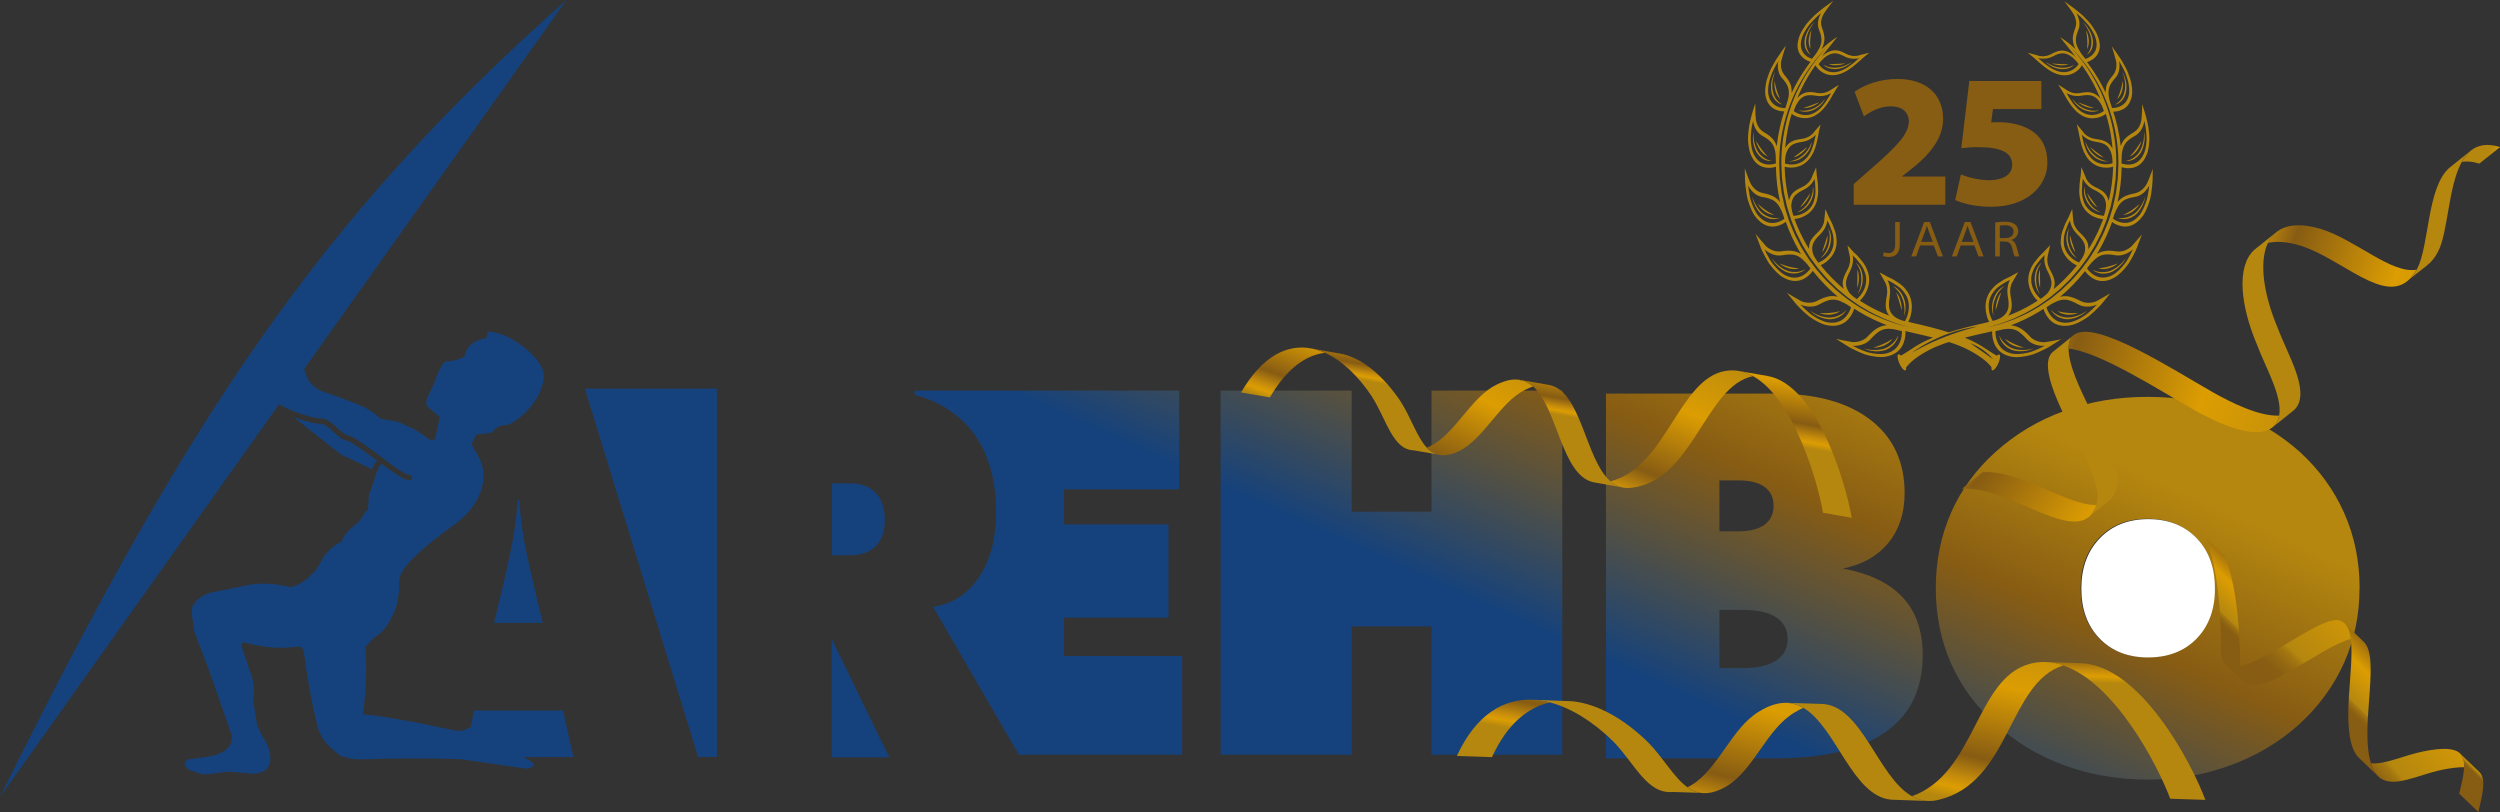<?xml version="1.0" encoding="UTF-8"?>
<svg xmlns="http://www.w3.org/2000/svg" xmlns:xlink="http://www.w3.org/1999/xlink" id="Laag_1" viewBox="0 0 521.21 169.29">
  <rect x="0" y="0" width="521.21" height="169.29" fill="#333333" stroke="none"/>
  <defs>
    <style>.cls-1{fill:url(#Nieuwe_verloopstaal_2-11);}.cls-2{fill:url(#Nieuwe_verloopstaal_2-10);}.cls-3{fill:url(#Nieuwe_verloopstaal_2-13);}.cls-4{fill:url(#Nieuwe_verloopstaal_2-12);}.cls-5{fill:url(#Nieuwe_verloopstaal_2-14);}.cls-6{fill:url(#Nieuwe_verloopstaal_2-20);}.cls-7{fill:url(#Nieuwe_verloopstaal_2-18);}.cls-8{fill:url(#Nieuwe_verloopstaal_2-16);}.cls-9{fill:url(#Nieuwe_verloopstaal_2-19);}.cls-10{fill:url(#Nieuwe_verloopstaal_2-15);}.cls-11{fill:url(#Nieuwe_verloopstaal_2-23);}.cls-12{fill:url(#Nieuwe_verloopstaal_2-22);}.cls-13{fill:url(#Nieuwe_verloopstaal_2-24);}.cls-14{fill:url(#Nieuwe_verloopstaal_2-21);}.cls-15{fill:url(#Nieuwe_verloopstaal_2-17);}.cls-16{fill:#875c13;}.cls-17{fill:#b5870f;}.cls-18{fill:url(#Nieuwe_verloopstaal_2);}.cls-19{fill:url(#Naamloos_verloop_7-2);}.cls-19,.cls-20,.cls-21,.cls-22,.cls-23{fill-rule:evenodd;}.cls-20{fill:url(#Naamloos_verloop_7-3);}.cls-21{fill:#15427c;}.cls-22{fill:#fff;}.cls-23{fill:url(#Naamloos_verloop_7);}.cls-24{fill:url(#Nieuwe_verloopstaal_2-9);}.cls-25{fill:url(#Nieuwe_verloopstaal_2-5);}.cls-26{fill:url(#Nieuwe_verloopstaal_2-4);}.cls-27{fill:url(#Nieuwe_verloopstaal_2-8);}.cls-28{fill:url(#Nieuwe_verloopstaal_2-7);}.cls-29{fill:url(#Nieuwe_verloopstaal_2-2);}.cls-30{fill:url(#Nieuwe_verloopstaal_2-6);}.cls-31{fill:url(#Nieuwe_verloopstaal_2-3);}</style>
    <linearGradient id="Naamloos_verloop_7" x1="346.11" y1="159.99" x2="386.4" y2="70.68" gradientUnits="userSpaceOnUse">
      <stop offset=".16" stop-color="#15427c"></stop>
      <stop offset=".65" stop-color="#875c13"></stop>
      <stop offset=".99" stop-color="#b5870f"></stop>
    </linearGradient>
    <linearGradient id="Naamloos_verloop_7-2" x1="416.51" y1="191.75" x2="456.8" y2="102.44" xlink:href="#Naamloos_verloop_7"></linearGradient>
    <linearGradient id="Naamloos_verloop_7-3" x1="257.85" y1="120.17" x2="298.14" y2="30.86" xlink:href="#Naamloos_verloop_7"></linearGradient>
    <linearGradient id="Nieuwe_verloopstaal_2" x1="7080.22" y1="1484.1" x2="7104.21" y2="1484.1" gradientTransform="translate(5239.11 8184.91) rotate(-128.7) scale(1.31 .88)" gradientUnits="userSpaceOnUse">
      <stop offset="0" stop-color="#875c13"></stop>
      <stop offset=".05" stop-color="#8a5e12"></stop>
      <stop offset=".09" stop-color="#936811"></stop>
      <stop offset=".13" stop-color="#a47710"></stop>
      <stop offset=".15" stop-color="#b5870f"></stop>
      <stop offset=".5" stop-color="#dc9d02"></stop>
      <stop offset=".81" stop-color="#875c13"></stop>
      <stop offset=".91" stop-color="#c88e0b"></stop>
      <stop offset=".95" stop-color="#dc9d02"></stop>
      <stop offset="1" stop-color="#b5870f"></stop>
    </linearGradient>
    <linearGradient id="Nieuwe_verloopstaal_2-2" x1="7068.05" y1="1603.77" x2="7105.01" y2="1591.45" xlink:href="#Nieuwe_verloopstaal_2"></linearGradient>
    <linearGradient id="Nieuwe_verloopstaal_2-3" x1="7073.22" y1="1466.52" x2="7130.47" y2="1457.34" xlink:href="#Nieuwe_verloopstaal_2"></linearGradient>
    <linearGradient id="Nieuwe_verloopstaal_2-4" x1="7068.53" y1="1565.18" x2="7124.09" y2="1541.51" xlink:href="#Nieuwe_verloopstaal_2"></linearGradient>
    <linearGradient id="Nieuwe_verloopstaal_2-5" x1="7077.82" y1="1581.32" x2="7087.68" y2="1581.32" xlink:href="#Nieuwe_verloopstaal_2"></linearGradient>
    <linearGradient id="Nieuwe_verloopstaal_2-6" x1="7073.09" y1="1533.71" x2="7096.87" y2="1533.71" xlink:href="#Nieuwe_verloopstaal_2"></linearGradient>
    <linearGradient id="Nieuwe_verloopstaal_2-7" x1="7065.68" y1="1518.1" x2="7136.19" y2="1485.74" xlink:href="#Nieuwe_verloopstaal_2"></linearGradient>
    <linearGradient id="Nieuwe_verloopstaal_2-8" x1="3251.82" y1="1779.31" x2="3257.37" y2="1779.31" gradientTransform="translate(12917.13 -13258.84) rotate(99.9) scale(4.7 5.65)" xlink:href="#Nieuwe_verloopstaal_2"></linearGradient>
    <linearGradient id="Nieuwe_verloopstaal_2-9" x1="3253.42" y1="1797.99" x2="3259.5" y2="1799.19" gradientTransform="translate(12917.13 -13258.84) rotate(99.9) scale(4.7 5.65)" xlink:href="#Nieuwe_verloopstaal_2"></linearGradient>
    <linearGradient id="Nieuwe_verloopstaal_2-10" x1="3252.07" y1="1782.83" x2="3261.71" y2="1785.35" gradientTransform="translate(12917.13 -13258.84) rotate(99.9) scale(4.7 5.65)" xlink:href="#Nieuwe_verloopstaal_2"></linearGradient>
    <linearGradient id="Nieuwe_verloopstaal_2-11" x1="3253.13" y1="1790.15" x2="3262.77" y2="1793.01" gradientTransform="translate(12917.13 -13258.84) rotate(99.9) scale(4.7 5.65)" xlink:href="#Nieuwe_verloopstaal_2"></linearGradient>
    <linearGradient id="Nieuwe_verloopstaal_2-12" x1="3254.1" y1="1794.87" x2="3257.78" y2="1794.87" gradientTransform="translate(12917.13 -13258.84) rotate(99.9) scale(4.7 5.65)" xlink:href="#Nieuwe_verloopstaal_2"></linearGradient>
    <linearGradient id="Nieuwe_verloopstaal_2-13" x1="3253.88" y1="1787.5" x2="3257.8" y2="1787.5" gradientTransform="translate(12917.13 -13258.84) rotate(99.9) scale(4.7 5.65)" xlink:href="#Nieuwe_verloopstaal_2"></linearGradient>
    <linearGradient id="Nieuwe_verloopstaal_2-14" x1="1545.39" y1="-3613.03" x2="1556.95" y2="-3613.03" gradientTransform="translate(1098.47 3736.35) rotate(-46.22) scale(1.4 .82)" xlink:href="#Nieuwe_verloopstaal_2"></linearGradient>
    <linearGradient id="Nieuwe_verloopstaal_2-15" x1="1555.59" y1="-3537.65" x2="1560.01" y2="-3537.65" gradientTransform="translate(1098.47 3736.35) rotate(-46.22) scale(1.4 .82)" xlink:href="#Nieuwe_verloopstaal_2"></linearGradient>
    <linearGradient id="Nieuwe_verloopstaal_2-16" x1="1542.81" y1="-3550.84" x2="1579.68" y2="-3548.95" gradientTransform="translate(1098.47 3736.35) rotate(-46.22) scale(1.4 .82)" xlink:href="#Nieuwe_verloopstaal_2"></linearGradient>
    <linearGradient id="Nieuwe_verloopstaal_2-17" x1="1549.09" y1="-3572.17" x2="1562.11" y2="-3572.17" gradientTransform="translate(1098.47 3736.35) rotate(-46.22) scale(1.4 .82)" xlink:href="#Nieuwe_verloopstaal_2"></linearGradient>
    <linearGradient id="Nieuwe_verloopstaal_2-18" x1="1544.37" y1="-3592.48" x2="1583.54" y2="-3592.86" gradientTransform="translate(1098.47 3736.35) rotate(-46.22) scale(1.4 .82)" xlink:href="#Nieuwe_verloopstaal_2"></linearGradient>
    <linearGradient id="Nieuwe_verloopstaal_2-19" x1="-7434.44" y1="-2911.51" x2="-7417.55" y2="-2911.51" gradientTransform="translate(-6453.8 12089.71) rotate(91.86) scale(1.64 2.23)" xlink:href="#Nieuwe_verloopstaal_2"></linearGradient>
    <linearGradient id="Nieuwe_verloopstaal_2-20" x1="-7429.58" y1="-2854.66" x2="-7411.07" y2="-2851" gradientTransform="translate(-6453.8 12089.71) rotate(91.86) scale(1.64 2.23)" xlink:href="#Nieuwe_verloopstaal_2"></linearGradient>
    <linearGradient id="Nieuwe_verloopstaal_2-21" x1="-7433.7" y1="-2900.81" x2="-7404.35" y2="-2893.15" gradientTransform="translate(-6453.8 12089.71) rotate(91.86) scale(1.64 2.23)" xlink:href="#Nieuwe_verloopstaal_2"></linearGradient>
    <linearGradient id="Nieuwe_verloopstaal_2-22" x1="-7430.47" y1="-2878.54" x2="-7401.12" y2="-2869.84" gradientTransform="translate(-6453.8 12089.71) rotate(91.86) scale(1.64 2.23)" xlink:href="#Nieuwe_verloopstaal_2"></linearGradient>
    <linearGradient id="Nieuwe_verloopstaal_2-23" x1="-7427.51" y1="-2864.16" x2="-7416.33" y2="-2864.16" gradientTransform="translate(-6453.8 12089.71) rotate(91.86) scale(1.64 2.23)" xlink:href="#Nieuwe_verloopstaal_2"></linearGradient>
    <linearGradient id="Nieuwe_verloopstaal_2-24" x1="-7428.17" y1="-2886.61" x2="-7416.26" y2="-2886.61" gradientTransform="translate(-6453.8 12089.71) rotate(91.86) scale(1.64 2.23)" xlink:href="#Nieuwe_verloopstaal_2"></linearGradient>
  </defs>
  <path class="cls-23" d="m358.47,127.14v12.15h4.97c2.97,0,5.26-.53,6.86-1.58,1.6-1.06,2.39-2.55,2.39-4.5s-.79-3.47-2.39-4.5c-1.6-1.05-3.89-1.56-6.86-1.56h-4.97Zm0-27v10.64h3.89c2.41,0,4.24-.46,5.51-1.38,1.25-.9,1.89-2.23,1.89-3.95s-.64-3.05-1.89-3.95c-1.27-.9-3.1-1.35-5.51-1.35h-3.89Zm-23.66,57.96v-76.04h35.33c8.48,0,15.09,1.83,19.83,5.48,4.74,3.65,7.11,8.74,7.11,15.25,0,4.15-1.12,7.61-3.35,10.35-2.25,2.77-5.41,4.56-9.52,5.39,5.61,1.06,9.79,3.08,12.52,6.06,2.75,2.98,4.12,6.98,4.12,12,0,7.11-2.61,12.46-7.82,16.08-5.2,3.61-12.87,5.43-22.99,5.43h-35.23Z"></path>
  <path class="cls-19" d="m447.72,136.98c4.18,0,7.53-1.31,10.08-3.92,2.54-2.62,3.82-6.08,3.82-10.43s-1.27-7.85-3.82-10.51c-2.54-2.64-5.9-3.97-10.08-3.97s-7.55,1.33-10.12,4.01c-2.56,2.66-3.83,6.15-3.83,10.48s1.27,7.8,3.83,10.43c2.56,2.61,5.94,3.92,10.12,3.92h0Zm44.2-14.34c0,5.57-1.08,10.76-3.22,15.55-2.14,4.8-5.28,9.1-9.42,12.87-4.14,3.71-8.92,6.54-14.32,8.51-5.39,1.97-11.16,2.96-17.24,2.96s-11.95-.99-17.32-2.96c-5.39-1.97-10.17-4.84-14.35-8.62-4.09-3.67-7.21-7.91-9.31-12.68-2.1-4.79-3.16-10-3.16-15.64s1.06-10.87,3.16-15.69c2.1-4.81,5.22-9.06,9.31-12.73,4.14-3.72,8.9-6.58,14.3-8.53,5.37-1.97,11.18-2.94,17.38-2.94s12,.97,17.38,2.94c5.4,1.95,10.17,4.8,14.36,8.53,4.05,3.7,7.15,7.98,9.27,12.78,2.14,4.82,3.2,10.04,3.2,15.64h0Z"></path>
  <path class="cls-21" d="m173.43,100.77v14.99h3.8c2.33,0,4.1-.64,5.35-1.91,1.25-1.27,1.88-3.1,1.88-5.47s-.63-4.33-1.88-5.63c-1.25-1.31-3.02-1.97-5.35-1.97h-3.8Z"></path>
  <path class="cls-21" d="m103,129.86h10.15l-2.07-8.7c-1.03-4.4-1.73-7.8-2.09-10.18-.38-2.36-.6-4.6-.7-6.69h-.41c-.1,2.09-.33,4.33-.7,6.69-.38,2.38-1.08,5.78-2.09,10.18l-2.09,8.7h0Z"></path>
  <polygon class="cls-21" points="121.93 81.02 149.46 81.02 149.46 157.81 145.53 157.81 121.93 81.02 121.93 81.02"></polygon>
  <polygon class="cls-21" points="173.37 133.16 173.37 157.91 185.4 157.91 173.37 133.16 173.37 133.16"></polygon>
  <path class="cls-20" d="m190.7,82.3v-.87h55.14v20.59h-24v7.31h21.77v19.45h-21.77v7.98h24.62v20.59h-34.04l-17.89-30.83c4.02-.59,7.2-2.65,9.58-6.19,2.36-3.52,3.55-8.01,3.55-13.47,0-8.34-2.34-14.74-7.04-19.18-2.64-2.49-5.95-4.29-9.91-5.38h0Zm63.77,75.05v-75.92h27.33v25.24h16.64v-25.24h27.27v75.92h-27.27v-26.76h-16.64v26.76h-27.33Z"></path>
  <path class="cls-21" d="m109.03,157.83h10.51l-2.16-9.71h-18.55l-.68,3.42c-.08.03-.15.07-.23.11-.92.64-1.79.73-2.65.73-3.06-.6-5.87-1.25-8.92-1.84-2.44-.42-4.88-.83-7.31-1.24-1.11-.13-2.23-.25-3.34-.38.61-5.23.82-9.97.46-14.02.58-.66,1.17-1.28,1.74-1.9,1.38-.84,2.66-1.93,3.8-4.4,1.23-2.1,1.54-4.74,1.53-7.79.32-1.35.79-3.59,10.83-10.97,5.05-3.26,8.27-9.04,6.02-14.03-.59-1.06-1.18-2.13-1.77-3.19.33-.67.66-1.35.99-2.02l3.24-.38c1.19-1.52,1.69-1.46,3.4-1.66,3.58-1.59,7.03-5.96,7.39-9.59.84-3.81-7.29-10-11.58-9.8-.13.45-.25.9-.37,1.35-2.46.33-4.05,1.51-4.55,3.79-1.66,1.03-3.11.9-4.07,1.12-.43.1-.87,1.44-1.24,1.87-.75,1.63-.62,1.78-1.37,3.41-.42.82-.73,1.52-1.15,2.34-.16,1.04-.31,1.44.66,2.22l2.02,1.63c-.3,1.46-.6,2.93-.9,4.39-.33.64-.99.53-1.47.19-1.17-.8-2.88-2.16-4.4-2.61-2.38-1.4-3.69-1.09-5.61-1.6-1.07-1.03-2.31-1.88-3.72-2.55-2.96-1.23-5.83-2.27-8.65-3.23-1.37-.7-2.21-1.55-2.81-2.46-.24-.7-.47-1.4-.71-2.1L118.09,0C65.79,46.3,38.46,88.52,0,166.15l57.61-81.06.53-.82c.74.52,2.82,1.43,4.73,2.06,1.53.51,3.09.89,4.1.89,1.16,0,2.29,1.03,3.37,2.01.78.71,1.53,1.4,2.07,1.49,1.25.22,3.95,2.23,6.65,4.24.26.2.52.39.78.58l.06.05c2.41,1.79,4.67,3.41,5.41,3.41.81.18.71,1.11,0,1.12-1.03,0-3.3-1.59-5.74-3.39-.67.35-1.18,2.03-1.64,3.56-.31,1.02-.6,1.99-1,2.63-.11,1.46-.19,2.82-.2,3.34-.47.54,0-.17-.47.37-.45.68-.89,1.36-1.34,2.04-.43.35-.85.7-1.28,1.05-1.26,1.06-2.05,2.12-2.38,3.17-1.31.6-2.38,1.43-3.22,2.5-.9.78-1.56,2.96-2.46,3.74l-1.79,1.79-.12-.04c-.7.65-1.72,1.17-3.03,1.56-3.92-.94-6.76-.91-9.11-.43-1.9.39-3.8.79-5.7,1.18-2.73.33-4.48,1.24-5.59,3-.67,1.06.16,4.01.25,5.46,1.08,2.84,2.16,5.69,3.25,8.53,1.53,4.39,3.06,8.76,4.59,13.14.19,2.01-1.01,3.16-2.83,3.91-2.05.69-4.05.79-6.05,1.03-1.19.39-1.38,1.17-.08,2.22.9.27,2.01.72,2.91.99,2.13-.09,3.65-.47,5.46-.58,1.75.14,3.49.29,5.24.43,4.43-.26,4.02-4.54,1.66-7.89-.34-.73-.68-1.46-1.02-2.19-.29-1.75-.57-3.49-.86-5.24.34-2.27.12-4.28-.66-6.02-.5-1.5-.99-3-1.48-4.5-.35-.78-.3-1.3.15-1.58,4.05,1.15,7.98,1.44,11.77.86.24.23.49.46.73.68.67,5.3,1.61,10.63,2.91,15.99.68,2.73,2.58,4.45,4.65,6.03,1.65.75,3.35.93,5.08.84,6.54-.22,13.17-.26,20.09-.03,4.52.63,9.28,1.37,13.8,2,2.77-.53,1.02-1.55-.77-2.47,0,0,0,0,0,0h0Zm-47.89-70.91c3.33,2.63,6.67,5.26,10,7.89,1.36.62,2.72,1.25,4.07,1.87.64.48,2.02.72,2.27,1.34.31-.8.67-1.51,1.14-1.96-.08-.06-.17-.12-.25-.18-2.59-1.93-5.19-3.86-6.17-4.03-.86-.15-1.73-.94-2.63-1.76-.92-.84-1.89-1.72-2.62-1.72-1.14,0-2.82-.41-4.45-.95-.46-.16-.93-.32-1.37-.49h0Z"></path>
  <path class="cls-22" d="m447.88,137.06c4.18,0,7.53-1.31,10.08-3.92,2.54-2.62,3.82-6.08,3.82-10.43s-1.27-7.85-3.82-10.51c-2.54-2.64-5.9-3.97-10.08-3.97s-7.55,1.33-10.12,4.01c-2.56,2.66-3.83,6.15-3.83,10.48s1.27,7.8,3.83,10.43c2.56,2.61,5.94,3.92,10.12,3.92h0Z"></path>
  <path class="cls-17" d="m421.03,72.94c-.52-.04-1.04-.16-1.51-.34-.48-.18-.92-.46-1.27-.76-.35-.3-.65-.61-.86-.9-.21-.29-.37-.55-.45-.75-.1-.19-.14-.3-.14-.3,0,0,.02.12.07.33.06.2.15.5.33.82.19.32.43.69.79,1.01.36.33.81.63,1.32.85.52.21,1.08.29,1.63.33.55.03,1.09-.04,1.55-.11.46-.08.84-.21,1.08-.32.25-.11.39-.19.39-.19,0,0-.15.05-.4.12-.13.04-.28.08-.46.12-.18.03-.39.06-.61.08-.44.05-.95.05-1.46,0Z"></path>
  <path class="cls-17" d="m418.16,70.74c-.1-.06-.16-.1-.16-.1,0,0,.04.05.11.15.07.09.17.22.32.36.15.14.32.3.53.45.22.15.45.27.7.4.26.11.52.2.78.28.26.08.52.12.74.15.22.04.42.04.55.05.14,0,.21,0,.21,0,0,0-.07-.02-.19-.07-.12-.04-.29-.1-.49-.17-.2-.06-.42-.16-.66-.25-.24-.09-.49-.2-.73-.31-.25-.11-.49-.22-.7-.34-.21-.12-.43-.23-.6-.34-.17-.11-.32-.2-.42-.26Z"></path>
  <path class="cls-17" d="m415.5,65.57c.07.2.11.32.11.32,0,0-.02-.12-.05-.33-.03-.21-.05-.51-.06-.86,0-.35.03-.76.1-1.18.07-.43.19-.85.35-1.26.15-.43.35-.82.57-1.15.22-.33.45-.61.67-.82.11-.1.21-.2.31-.28.09-.08.17-.16.24-.22.14-.12.22-.18.22-.18,0,0-.09.04-.25.13-.15.1-.39.21-.63.4-.24.19-.52.45-.76.79-.24.33-.46.76-.64,1.19-.17.43-.28.89-.34,1.34-.06.45-.04.89,0,1.25.04.37.12.67.18.87Z"></path>
  <path class="cls-17" d="m416.88,61.43c-.09.15-.19.34-.28.55-.09.21-.17.45-.25.69-.07.24-.12.5-.17.73-.05.23-.07.45-.09.64-.02.19-.01.35-.02.46,0,.11,0,.18,0,.18,0,0,.02-.06.06-.16.03-.1.08-.25.13-.43.05-.18.12-.37.18-.6.06-.23.13-.46.2-.69.06-.23.13-.47.21-.68.07-.21.13-.41.19-.58.05-.17.1-.31.13-.41.03-.1.05-.16.05-.16,0,0-.04.04-.1.12-.06.08-.15.2-.24.35Z"></path>
  <path class="cls-17" d="m430.98,66.2c-.51-.02-1-.13-1.43-.28-.42-.16-.79-.34-1.08-.55-.28-.2-.51-.39-.65-.54-.15-.14-.23-.23-.23-.23,0,0,.06.1.17.28.12.17.29.41.56.65.27.23.61.49,1.05.67.43.18.94.31,1.49.35.56.03,1.1-.08,1.63-.23.53-.15,1.01-.39,1.41-.61.4-.23.72-.46.91-.65.2-.19.3-.3.3-.3,0,0-.12.09-.34.24-.21.16-.54.34-.94.53-.4.19-.87.35-1.36.48-.5.13-1.02.2-1.51.18Z"></path>
  <path class="cls-17" d="m429.51,65.21c.18.08.39.17.64.24.25.07.51.11.78.15.27.01.55.02.82,0,.27-.01.52-.06.74-.1.22-.04.4-.1.53-.14.13-.04.2-.07.2-.07,0,0-.07,0-.19,0-.12,0-.3,0-.5,0-.21,0-.44-.01-.7-.01-.25,0-.52-.02-.78-.05-.26-.02-.52-.04-.76-.08-.23-.04-.48-.08-.67-.13-.19-.05-.36-.07-.47-.1-.12-.02-.18-.04-.18-.04,0,0,.05.04.14.1.1.06.23.15.41.23Z"></path>
  <path class="cls-17" d="m425.14,61.01c-.1-.18-.2-.45-.32-.77-.11-.32-.2-.71-.26-1.12-.06-.41-.08-.85-.04-1.27.01-.44.08-.87.19-1.25.11-.38.24-.72.39-.99.15-.27.28-.48.38-.64.09-.16.15-.24.15-.24,0,0-.08.07-.2.2-.11.14-.31.32-.48.58-.17.26-.36.59-.49.99-.13.39-.2.86-.25,1.31-.03.45,0,.92.08,1.36.08.44.23.83.37,1.16.15.33.31.57.43.74.12.17.2.25.2.25,0,0-.06-.1-.15-.29Z"></path>
  <path class="cls-17" d="m425.33,58.79c-.01-.23-.02-.47-.02-.71,0-.24-.01-.48,0-.7,0-.22,0-.43,0-.6,0-.17,0-.32,0-.42,0-.1,0-.16,0-.16,0,0-.02.05-.06.15-.03.1-.08.23-.12.4-.04.17-.08.38-.1.6-.02.23-.03.47-.03.72.02.25.03.49.05.72.02.23.07.44.1.62.04.18.09.33.12.43.04.1.06.16.06.16,0,0,0-.06,0-.17,0-.11,0-.26,0-.44-.01-.18,0-.38,0-.61Z"></path>
  <path class="cls-17" d="m436.13,56.14s.08.08.24.2c.16.12.39.29.72.42.32.13.72.25,1.18.28.46.03.97-.02,1.49-.16.53-.15.99-.43,1.44-.74.44-.31.82-.7,1.13-1.03.31-.34.53-.66.65-.9.13-.24.19-.38.19-.38,0,0-.08.13-.24.34-.14.22-.4.49-.71.8-.31.31-.7.61-1.12.9-.42.28-.89.52-1.35.67-.48.15-.97.21-1.41.2-.44,0-.84-.06-1.16-.15-.32-.09-.59-.19-.77-.28-.18-.08-.28-.14-.28-.14Z"></path>
  <path class="cls-17" d="m438.09,56.08c.19.01.41.03.66.01.25-.02.51-.06.76-.12.26-.08.52-.17.76-.27.24-.1.46-.23.65-.34.19-.11.34-.23.45-.3.1-.08.16-.13.16-.13,0,0-.07.02-.18.06-.11.05-.28.1-.47.17-.19.08-.41.14-.65.22-.23.08-.48.15-.73.21-.25.07-.5.13-.73.17-.23.04-.47.08-.65.1-.19.02-.36.05-.47.06-.12.02-.18.02-.18.02,0,0,.06.02.16.05.11.02.26.06.45.08Z"></path>
  <path class="cls-17" d="m432.78,53.62c-.14-.14-.32-.35-.52-.62-.2-.26-.4-.6-.58-.96-.18-.36-.32-.77-.41-1.18-.12-.42-.18-.85-.19-1.24,0-.39.01-.75.07-1.06.06-.3.13-.55.16-.73.04-.18.07-.28.07-.28,0,0-.05.09-.13.26-.06.17-.19.4-.28.71-.08.3-.16.67-.17,1.09-.01.41.07.88.15,1.31.1.43.27.86.47,1.24.2.38.46.7.68.96.23.26.46.43.62.55.16.11.26.17.26.17,0,0-.08-.08-.22-.22Z"></path>
  <path class="cls-17" d="m431.62,50.24c.05.22.11.45.18.68.09.22.18.45.26.66.08.2.19.39.28.54.09.16.18.27.24.36.07.08.1.13.1.13,0,0-.02-.06-.05-.16-.03-.1-.08-.24-.13-.41-.06-.16-.1-.36-.19-.57-.08-.21-.15-.43-.22-.66-.08-.22-.15-.44-.21-.65-.06-.21-.13-.4-.17-.56-.05-.16-.09-.3-.12-.4-.03-.1-.05-.15-.05-.15,0,0,0,.06-.01.16,0,.1,0,.25,0,.42.02.17.04.38.08.6Z"></path>
  <path class="cls-17" d="m447.8,37.84c-.13.28-.22.46-.22.46-.03.07-.82,1.65-2.45,1.99-.94.2-1.92.4-2.83,1.05-.29.21-.56.48-.82.8.54-2.44.82-4.91.85-7.29.25.08.73.2,1.32.22.43.01.92-.03,1.42-.21.5-.17,1.04-.47,1.49-.98.35-.39.65-.86.9-1.43.12-.28.24-.59.33-.91.08-.33.15-.67.2-1.04.1-.74.16-1.56.08-2.46-.03-.45-.08-.91-.15-1.4-.07-.48-.19-.98-.31-1.49h0s-.02-.08-.02-.08c0,0-.05-.21-.13-.53-.08-.32-.18-.74-.32-1.16-.26-.83-.52-1.67-.52-1.67,0,0-.03.81-.05,1.62-.02.4-.03.8-.06,1.1-.03.3-.05.5-.05.5,0,.04-.05.49-.27,1.03-.11.27-.26.57-.47.85-.22.28-.5.55-.85.76-.8.48-1.66.98-2.24,1.88-.18.29-.35.62-.49,1-.15-1.35-.38-2.67-.66-3.94-.25-1.12-.56-2.2-.9-3.23.25,0,.75-.03,1.32-.2.79-.24,1.72-.77,2.24-2.01.2-.47.34-1.02.38-1.63.03-.6-.03-1.27-.16-2-.13-.73-.41-1.5-.73-2.33-.16-.42-.37-.83-.6-1.26-.23-.43-.48-.87-.75-1.32h0s-.04-.07-.04-.07c0,0-.49-.72-.98-1.43-.24-.36-.49-.71-.69-.97-.2-.26-.33-.43-.33-.43,0,0,.07.19.16.47.05.14.1.31.17.48.05.18.11.37.16.57.21.76.42,1.53.42,1.53.04.06.39,1.76-.6,2.96-.56.69-1.18,1.42-1.44,2.45-.09.37-.13.78-.11,1.24-.97-2.04-2.04-3.81-3.1-5.31-.27-.38-.53-.73-.79-1.08.16-.05.69-.22,1.24-.61.64-.46,1.32-1.23,1.42-2.56.03-.5-.05-1.04-.21-1.62-.16-.58-.41-1.2-.8-1.82-.38-.63-.83-1.31-1.43-1.95-.3-.33-.62-.66-.96-1-.34-.34-.74-.65-1.14-.98h0s-.06-.05-.06-.05c0,0-.17-.13-.42-.34-.13-.1-.27-.22-.43-.34-.16-.12-.34-.24-.51-.37-.7-.5-1.4-1-1.4-1,0,0,.47.64.95,1.27.23.32.47.63.62.88.16.25.27.41.27.41.02.03.26.4.43.95.08.27.15.58.17.92,0,.34-.04.7-.17,1.06-.3.81-.63,1.68-.51,2.7.05.53.21,1.1.54,1.75-.92-.88-1.72-1.51-2.29-1.9-.29-.21-.53-.35-.69-.45-.16-.1-.24-.15-.24-.15,0,0,.23.31.68.87.44.55,1.08,1.35,1.9,2.38.23.3.47.61.73.94-1-.96-1.92-1.32-2.68-1.38-1-.05-1.8.36-2.54.76-.32.17-.64.28-.93.33-.3.07-.58.09-.81.09-.47,0-.79-.1-.81-.1,0,0-.14-.05-.36-.12-.21-.08-.51-.14-.8-.22-.29-.07-.57-.15-.79-.21-.11-.03-.19-.05-.26-.07-.03,0-.05-.01-.07-.02,0,0-.01,0-.02,0,0,0,0,0,0,0h0s0,0,0,0h0,0s0,0,0,0c0,0,0,0,0,0,0,0,0,0,.02.01.01.01.03.03.06.05.05.04.13.1.21.17.18.14.41.33.65.52.12.09.24.19.35.28.11.1.2.19.29.26.17.15.28.26.28.26l.04.04c.26.24.53.45.78.67.24.22.49.42.73.61.5.36.93.7,1.39.96.47.25.9.47,1.34.62.44.15.89.23,1.33.25,1.13.07,2.07-.34,2.7-.81.64-.47.97-.99,1-1.03l.15-.25c.26.37.53.76.8,1.16.99,1.51,1.98,3.29,2.85,5.32.07.17.14.35.22.52-.04-.05-.07-.1-.11-.14-.11-.13-.22-.25-.33-.36-.12-.1-.24-.2-.36-.28-.24-.17-.47-.29-.71-.38-.94-.37-1.85-.21-2.72-.05-1.52.28-2.52-.45-2.58-.46,0,0-.5-.33-1-.66-.24-.17-.5-.32-.69-.43-.19-.11-.32-.18-.32-.18,0,0,.09.12.21.31.06.09.14.2.22.32.07.12.15.25.23.38.31.51.62,1.03.62,1.03l.02.05c.16.31.33.61.5.88.17.28.35.53.51.79.31.51.69.93,1.02,1.33.34.39.7.72,1.1.99.38.27.76.5,1.19.65,1.11.41,2.17.3,2.95.05.79-.25,1.29-.64,1.33-.68l.04-.04c.31,1.01.58,2.07.81,3.16.27,1.34.47,2.73.58,4.16-.25-.51-.54-.9-.9-1.17-.82-.64-1.78-.78-2.67-.9-.39-.05-.73-.16-1.02-.28-.3-.12-.55-.27-.75-.4-.4-.28-.6-.53-.62-.55,0,0-.09-.12-.22-.3-.13-.18-.33-.41-.52-.64-.38-.45-.76-.89-.76-.89,0,0,.14.58.28,1.15.04.14.07.29.1.42.02.14.05.26.07.37.04.22.07.36.07.36v.05c.07.34.16.66.22.98.06.32.13.62.21.9.18.57.34,1.1.55,1.57.11.24.23.46.36.67.13.21.24.42.38.6.28.38.6.71.98.99.96.74,2,.98,2.87.99.73.01,1.3-.14,1.49-.2-.05,2.36-.36,4.75-.93,7.13-.1-.47-.28-.87-.49-1.19-.55-.86-1.48-1.31-2.34-1.71-.75-.35-1.23-.83-1.53-1.22-.3-.39-.41-.69-.41-.72,0,0-.04-.14-.12-.35-.09-.21-.21-.49-.33-.77-.23-.54-.47-1.08-.47-1.08,0,0-.05.59-.09,1.18-.03.29-.02.59-.08.81-.04.22-.06.36-.06.36v.05c-.13.68-.16,1.31-.18,1.9-.05.58-.04,1.13.03,1.65.03.26.1.51.14.75.04.24.1.47.18.69.15.45.37.86.64,1.25.36.51.79.91,1.23,1.22.43.31.89.53,1.31.67.62.22,1.16.29,1.42.31-.69,1.88-1.55,3.72-2.57,5.46-.17.28-.34.57-.51.84.03-.43,0-.81-.1-1.16-.07-.25-.17-.49-.29-.71-.13-.23-.28-.44-.44-.63-.32-.4-.69-.75-1.04-1.08-.62-.59-.94-1.2-1.11-1.66-.17-.46-.18-.79-.18-.81l-.21-2.37s-.24.53-.48,1.06c-.12.27-.23.53-.32.73-.04.1-.09.18-.12.23-.03.06-.05.09-.05.09l-.03.05c-.33.59-.58,1.17-.77,1.73-.23.53-.4,1.05-.49,1.56-.05.25-.08.51-.09.76-.03.24-.04.48-.04.72,0,.47.09.94.24,1.41.19.6.49,1.13.82,1.58.33.45.7.81,1.07,1.09.5.4.98.64,1.24.76-.77.96-1.58,1.87-2.44,2.73-.5.52-1.03,1-1.56,1.48-.29.24-.58.49-.86.73.14-.38.22-.74.23-1.09,0-.27-.01-.53-.06-.78-.06-.26-.13-.51-.23-.76-.19-.49-.44-.95-.68-1.4-.42-.78-.55-1.47-.57-1.97-.02-.5.07-.81.07-.84l.52-2.33s-.39.42-.79.84c-.19.21-.39.42-.53.58-.07.08-.14.14-.18.18-.05.04-.07.07-.07.07l-.04.03c-.5.45-.92.91-1.26,1.38-.38.43-.7.87-.94,1.33-.12.23-.23.46-.31.7-.1.22-.18.44-.25.68-.13.46-.2.94-.19,1.43,0,.65.13,1.26.31,1.81.18.54.43,1.02.69,1.42.35.54.72.93.94,1.14-.29.19-.58.37-.87.54-1.72,1.05-3.5,1.9-5.27,2.59.25-.31.43-.63.55-.96.19-.5.22-1.05.19-1.59-.03-.54-.12-1.07-.22-1.59-.17-.9-.08-1.61.06-2.1.13-.49.31-.76.32-.78l1.2-2.06s-.5.27-1,.54c-.25.14-.5.27-.68.38-.18.11-.32.15-.32.15l-.05.02c-.61.27-1.15.56-1.62.9-.49.3-.92.6-1.29.96-.18.18-.35.37-.51.57-.16.2-.31.37-.44.58-.27.4-.48.84-.63,1.33-.39,1.26-.3,2.55-.05,3.5.16.65.39,1.14.53,1.42-.2.05-.41.1-.61.15-.3.07-.6.14-.9.21-1.18.27-2.35.55-3.45.84-1.21.32-2.36.65-3.45.99-1.09-.34-2.24-.67-3.45-.99-1.1-.29-2.27-.57-3.45-.84-.3-.07-.6-.14-.9-.21-.21-.05-.43-.11-.65-.16.14-.28.37-.77.53-1.41.25-.96.34-2.24-.05-3.5-.15-.48-.36-.93-.63-1.33-.13-.2-.28-.38-.44-.58-.16-.2-.32-.39-.51-.57-.37-.36-.8-.67-1.29-.96-.47-.33-1.01-.63-1.62-.9h0s-.04-.02-.04-.02c0,0-.03-.01-.09-.04-.06-.02-.13-.06-.22-.11-.18-.1-.42-.23-.66-.37-.49-.26-.97-.52-.97-.52l1.13,2.02s.19.29.32.79c.13.49.22,1.21.06,2.1-.1.51-.19,1.05-.22,1.59-.03.54,0,1.09.19,1.59.11.32.29.63.53.94-1.75-.68-3.51-1.52-5.21-2.56-.3-.18-.6-.36-.9-.56.22-.21.58-.59.93-1.12.26-.4.51-.88.69-1.42.19-.55.31-1.16.31-1.81,0-.5-.06-.98-.19-1.43-.07-.23-.15-.45-.25-.68-.09-.24-.19-.47-.31-.7-.24-.46-.56-.89-.94-1.33-.35-.47-.77-.93-1.26-1.38h0s-.04-.03-.04-.03c0,0-.03-.02-.07-.06-.05-.04-.11-.1-.18-.18-.14-.15-.33-.36-.52-.57-.38-.41-.76-.82-.76-.82l.48,2.27s.1.34.07.84c-.02.5-.14,1.2-.57,1.97-.24.44-.49.91-.68,1.4-.09.25-.17.5-.23.76-.05.25-.07.51-.06.78.01.33.08.68.22,1.04-.27-.23-.54-.46-.81-.69-.52-.48-1.06-.96-1.56-1.48-.86-.86-1.68-1.78-2.45-2.75.27-.12.73-.36,1.21-.74.36-.29.73-.65,1.07-1.09.34-.45.63-.98.82-1.58.15-.46.23-.93.24-1.41,0-.24-.01-.47-.04-.72-.01-.25-.04-.5-.09-.76-.09-.51-.26-1.03-.49-1.56-.18-.56-.44-1.13-.77-1.73h0s-.02-.05-.02-.05c0,0-.02-.03-.05-.08-.03-.05-.08-.13-.12-.23-.08-.19-.2-.45-.31-.71-.23-.51-.46-1.03-.46-1.03l-.24,2.3s0,.35-.18.81c-.17.46-.49,1.07-1.11,1.66-.36.34-.72.69-1.04,1.08-.16.2-.31.41-.44.63-.12.22-.22.45-.29.71-.09.33-.13.69-.11,1.09-.16-.26-.31-.51-.47-.77-1.02-1.74-1.88-3.58-2.57-5.47.28-.02.79-.09,1.38-.3.42-.15.87-.37,1.31-.67.44-.31.87-.71,1.23-1.22.28-.39.49-.81.64-1.25.08-.22.14-.45.18-.69.05-.24.11-.49.14-.75.07-.52.08-1.06.03-1.65-.02-.59-.05-1.23-.17-1.9h0s0-.05,0-.05c0,0-.02-.14-.06-.35-.05-.21-.05-.5-.07-.78-.05-.57-.09-1.14-.09-1.14,0,0-.23.52-.47,1.05-.12.27-.24.54-.33.74-.07.2-.12.34-.12.34,0,.03-.12.33-.41.72-.3.39-.78.86-1.53,1.22-.86.4-1.79.85-2.34,1.71-.2.3-.36.67-.47,1.1-.55-2.34-.85-4.7-.9-7.02.22.06.76.19,1.44.18.87-.01,1.91-.25,2.87-.99.37-.28.7-.61.98-.99.14-.19.26-.39.39-.6.13-.21.25-.44.36-.67.21-.47.37-1,.55-1.57.08-.29.15-.59.21-.9.06-.31.15-.64.21-.98h0s0-.05,0-.05c0,0,.03-.14.06-.35.03-.21.09-.5.16-.77.14-.56.27-1.12.27-1.12,0,0-.38.43-.75.85-.19.22-.39.44-.52.61-.13.17-.22.29-.22.29-.02.02-.22.28-.62.56-.2.14-.45.28-.75.41-.29.12-.63.23-1.02.28-.89.12-1.85.26-2.67.9-.33.26-.61.61-.85,1.06.12-1.39.31-2.75.57-4.05.22-1.08.49-2.13.8-3.13h0s.54.43,1.33.68c.78.25,1.84.36,2.95-.05.43-.15.81-.38,1.19-.65.39-.27.76-.6,1.1-.99.33-.39.71-.82,1.02-1.33.15-.26.33-.51.51-.79.17-.28.34-.57.5-.88h0s.02-.05.02-.05c0,0,.3-.5.6-1,.15-.25.3-.5.43-.68.12-.18.21-.3.21-.3,0,0-.12.07-.31.18-.09.05-.2.12-.32.18-.11.07-.23.15-.35.23-.49.32-.98.63-.98.63-.07.02-1.07.74-2.59.46-.87-.17-1.79-.32-2.72.05-.24.09-.47.22-.71.38-.12.08-.24.18-.36.28-.11.11-.22.23-.33.36,0,0-.01.01-.02.02.05-.13.11-.27.16-.4.87-2.04,1.86-3.82,2.85-5.32.26-.4.52-.77.77-1.13l.13.21s.36.57,1,1.03c.63.47,1.57.89,2.7.81.44-.02.89-.1,1.33-.25.44-.15.87-.37,1.34-.62.46-.26.9-.6,1.39-.96.24-.18.48-.39.73-.61.24-.22.52-.43.78-.67h0s.04-.04.04-.04c0,0,.11-.1.27-.25.08-.07.18-.16.28-.26.11-.09.22-.18.34-.27.46-.37.91-.74.91-.74,0,0-.55.14-1.11.27-.28.07-.57.13-.78.2-.21.06-.35.11-.35.11-.03,0-.34.1-.81.1-.24,0-.51-.02-.81-.09-.29-.06-.61-.16-.93-.33-.74-.4-1.54-.81-2.54-.76-.74.06-1.61.4-2.57,1.28.23-.29.44-.57.65-.84.8-1.03,1.46-1.83,1.9-2.38.45-.55.68-.86.68-.86,0,0-.08.05-.24.15-.16.1-.39.24-.68.45-.59.41-1.42,1.06-2.38,1.99,0,0,0,0-.01.01.36-.69.55-1.29.6-1.86.12-1.02-.21-1.88-.51-2.7-.13-.36-.18-.72-.17-1.06.01-.33.08-.65.17-.92.17-.54.41-.92.43-.94,0,0,.11-.17.28-.42.16-.26.41-.57.66-.9.5-.65,1-1.31,1-1.31,0,0-.72.52-1.44,1.03-.18.13-.36.26-.53.38-.16.13-.31.25-.44.35-.26.21-.43.35-.43.35l-.06.05c-.4.33-.79.64-1.14.98-.34.34-.66.67-.96,1-.6.64-1.06,1.32-1.43,1.95-.38.62-.64,1.24-.8,1.82-.16.58-.24,1.12-.21,1.62.1,1.33.78,2.1,1.42,2.56.6.43,1.17.59,1.27.62-.26.34-.52.69-.78,1.07-1.07,1.52-2.17,3.32-3.14,5.39.02-.49-.02-.93-.11-1.32-.25-1.03-.88-1.77-1.44-2.45-.99-1.2-.64-2.9-.6-2.95,0,0,.23-.79.45-1.58.11-.4.25-.79.35-1.08.11-.29.18-.49.18-.49,0,0-.14.18-.34.44-.1.13-.22.29-.35.46-.12.17-.25.36-.37.54-.5.74-1.01,1.48-1.01,1.48l-.04.07c-.27.45-.52.89-.75,1.32-.23.43-.44.84-.6,1.26-.32.83-.6,1.6-.73,2.33-.13.73-.19,1.4-.16,2,.04.61.18,1.16.38,1.63.53,1.24,1.45,1.76,2.24,2.01.6.18,1.11.2,1.35.2-.34,1.03-.64,2.11-.89,3.23-.29,1.29-.52,2.63-.67,4.01-.14-.41-.33-.77-.52-1.07-.58-.9-1.44-1.4-2.24-1.88-.35-.21-.63-.47-.85-.76-.21-.28-.36-.58-.47-.85-.22-.55-.27-1-.27-1.03,0,0-.02-.21-.05-.52-.04-.31-.04-.72-.05-1.14-.02-.84-.03-1.68-.03-1.68,0,0-.27.86-.53,1.72-.07.22-.13.43-.19.63-.05.2-.1.4-.14.56-.08.33-.13.55-.13.55l-.02.08c-.12.51-.24,1.01-.31,1.49-.06.48-.11.95-.15,1.4-.08.89-.03,1.72.08,2.46.05.37.12.72.2,1.04.08.33.2.63.33.91.25.57.55,1.04.9,1.43.45.51,1,.81,1.49.98.5.17.99.22,1.42.21.62-.02,1.12-.15,1.36-.23.03,2.41.32,4.9.86,7.37-.27-.35-.55-.64-.87-.86-.91-.65-1.89-.85-2.83-1.05-1.64-.34-2.42-1.92-2.45-1.99,0,0-.09-.19-.22-.48-.11-.29-.26-.68-.41-1.07-.29-.79-.58-1.58-.58-1.58,0,0,.02.9.04,1.81.02.45,0,.91.05,1.24.03.34.06.56.06.56v.08c.13,1.06.26,2.03.49,2.91.26.87.56,1.64.89,2.32.17.34.33.65.53.93.2.28.41.54.63.76.43.46.88.81,1.35,1.07.62.33,1.21.45,1.75.45.55,0,1.05-.12,1.47-.28.64-.24,1.09-.55,1.29-.7.71,2.01,1.6,3.98,2.67,5.84.17.3.34.59.52.89-.38-.25-.76-.42-1.14-.53-.27-.08-.54-.13-.81-.16-.26-.03-.52-.04-.77-.04-.51.01-1.02.08-1.51.15-1.72.23-3.01-1.01-3.06-1.06,0,0-.55-.62-1.1-1.27-.55-.66-1.1-1.32-1.1-1.32,0,0,.32.86.64,1.71.16.43.32.86.45,1.18.06.16.12.29.16.38.04.09.07.14.07.14l.03.07c.45.97.93,1.84,1.41,2.61.53.74,1.08,1.38,1.61,1.91.27.26.54.5.81.71.28.2.57.37.85.52.57.29,1.12.48,1.66.55,1.41.21,2.47-.36,3.19-.94.56-.45.91-.92,1.05-1.12.81,1.04,1.69,2.03,2.6,2.96.53.55,1.09,1.07,1.64,1.58.33.28.65.56.98.84-.47-.12-.91-.16-1.33-.13-.29.02-.57.06-.84.13-.26.06-.51.14-.76.23-.49.19-.96.43-1.42.66-1.6.81-3.24.06-3.3.03,0,0-.74-.42-1.47-.84-.74-.44-1.49-.88-1.49-.88,0,0,.58.71,1.16,1.42.29.35.59.71.8.97.11.14.21.24.28.31.07.07.11.11.11.11l.06.06c.74.78,1.48,1.46,2.19,2.03.74.54,1.47.96,2.16,1.29.34.16.68.3,1.01.41.34.1.67.16.99.21.64.09,1.23.08,1.78-.03.72-.14,1.28-.44,1.74-.8.46-.36.8-.8,1.06-1.2.42-.66.61-1.24.68-1.48.33.22.66.43,1,.62,1.91,1.16,3.88,2.09,5.84,2.83-.55.03-1.04.15-1.47.34-.55.24-1,.54-1.42.89-.42.35-.79.75-1.16,1.13-1.28,1.33-3.1,1.16-3.17,1.15,0,0-.84-.16-1.68-.31-.86-.18-1.71-.35-1.71-.35,0,0,.78.49,1.56.99.39.24.79.49,1.08.67.15.09.27.16.36.21.09.05.14.07.14.07l.07.04c.96.5,1.88.91,2.75,1.23.88.28,1.72.44,2.49.52.38.04.75.06,1.1.06.35,0,.69-.06,1.01-.13.64-.13,1.21-.35,1.7-.64,1.28-.77,1.8-1.93,2.03-2.89.21-.89.19-1.61.18-1.76.26.06.51.13.76.19.3.07.6.14.9.2,1.19.27,2.32.53,3.41.8.22.05.44.11.66.16-1.44.61-2.69,1.25-3.68,1.87-1.16.73-2.02,1.35-2.67,1.7-.13.08-.24.14-.35.2-.17-.18-.33-.28-.46-.27-.33.02-.3.78.07,1.71.37.92.94,1.66,1.28,1.64.19-.01.25-.26.22-.63.07-.09.28-.37.68-.78.48-.5,1.26-1.15,2.33-1.82,1.06-.68,2.4-1.43,4.07-2.05.57-.22,1.18-.44,1.83-.64.64.2,1.25.42,1.83.64,1.66.63,3,1.37,4.07,2.05,1.07.67,1.85,1.33,2.33,1.82.35.36.56.62.65.74-.05.4.02.66.21.67.33.02.9-.71,1.28-1.64.17-.42.26-.8.29-1.1h0s0,0,0,0c.03-.35-.04-.58-.22-.59-.12,0-.28.09-.44.26-.1-.06-.21-.12-.33-.19-.65-.35-1.51-.97-2.67-1.7-.99-.62-2.24-1.26-3.68-1.87.22-.06.44-.11.66-.16,1.09-.28,2.21-.54,3.41-.8.3-.07.6-.14.9-.2.24-.06.48-.12.72-.18,0,.18-.03.88.18,1.75.24.96.75,2.12,2.03,2.89.49.29,1.06.51,1.7.64.32.06.66.12,1.01.13.35,0,.72-.02,1.1-.06.76-.09,1.6-.25,2.49-.52.86-.32,1.79-.73,2.75-1.23h0s.07-.04.07-.04c0,0,.05-.03.14-.07.09-.04.21-.11.35-.2.29-.18.67-.41,1.05-.65.76-.48,1.52-.96,1.52-.96,0,0-.83.16-1.66.32-.82.14-1.63.28-1.63.28-.07.02-1.9.18-3.18-1.15-.37-.38-.74-.78-1.16-1.13-.42-.35-.87-.65-1.42-.89-.43-.18-.9-.3-1.43-.34,1.96-.74,3.93-1.67,5.84-2.83.33-.19.65-.39.96-.6.08.25.27.82.67,1.45.26.4.6.83,1.06,1.2.45.36,1.02.66,1.74.8.55.11,1.14.12,1.78.03.32-.05.65-.11.99-.21.33-.11.66-.25,1.01-.41.69-.33,1.42-.75,2.16-1.29.71-.57,1.44-1.25,2.19-2.03h0s.05-.06.05-.06c0,0,.04-.04.11-.11.07-.07.16-.17.27-.3.21-.26.5-.6.78-.94.56-.69,1.12-1.38,1.12-1.38,0,0-.72.42-1.45.84-.72.4-1.43.8-1.43.8-.06.04-1.71.79-3.3-.02-.46-.23-.93-.47-1.42-.66-.25-.09-.5-.17-.76-.23-.27-.07-.55-.11-.84-.13-.4-.02-.82.01-1.27.12.32-.27.64-.55.97-.83.55-.52,1.12-1.03,1.64-1.58.91-.92,1.77-1.9,2.58-2.93.16.22.5.66,1.03,1.09.72.58,1.78,1.14,3.19.94.54-.08,1.1-.26,1.66-.55.28-.15.57-.32.85-.52.27-.21.54-.45.81-.71.54-.53,1.09-1.17,1.61-1.91.48-.77.96-1.64,1.41-2.61h0s.03-.07.03-.07c0,0,.02-.05.06-.14.04-.09.1-.21.16-.37.12-.31.28-.73.43-1.14.31-.83.62-1.66.62-1.66,0,0-.54.63-1.08,1.26-.54.61-1.08,1.22-1.08,1.22-.05.05-1.34,1.3-3.06,1.06-.49-.06-1-.14-1.51-.15-.26,0-.51,0-.77.04-.27.03-.54.08-.81.16-.36.1-.71.26-1.07.49.17-.28.34-.56.5-.85,1.06-1.86,1.95-3.82,2.66-5.82.21.16.65.45,1.26.67.42.15.91.27,1.47.28.55,0,1.13-.12,1.75-.45.47-.25.93-.61,1.35-1.07.21-.23.42-.48.63-.76.2-.28.36-.6.53-.93.33-.67.63-1.45.89-2.32.23-.87.36-1.85.48-2.91h0s0-.08,0-.08c0,0,.02-.22.05-.55.05-.33.03-.77.05-1.2.02-.88.03-1.75.03-1.75,0,0-.29.76-.58,1.53-.15.37-.29.75-.41,1.03Zm-4.75-7.85c.53-.78,1.27-1.22,2.09-1.69.42-.24.75-.55,1.02-.89.26-.34.47-.7.59-1.02.25-.66.3-1.19.3-1.19l.02.07c.17.7.31,1.35.36,1.96.07.61.1,1.17.11,1.69,0,.52-.06.99-.12,1.42-.06.43-.15.81-.25,1.16-.1.34-.25.65-.39.91-.14.27-.3.5-.46.7-.33.4-.68.67-1.05.86-.72.37-1.47.38-2.02.32-.55-.06-.93-.2-.93-.2,0-.11,0-.21-.01-.32-.03-1.88.21-2.99.75-3.78Zm-72.83,4.09s-.37.14-.93.2c-.55.06-1.3.04-2.02-.32-.36-.18-.72-.46-1.05-.86-.16-.2-.32-.43-.46-.7-.14-.27-.29-.57-.39-.91-.1-.34-.19-.73-.25-1.15-.06-.43-.12-.9-.12-1.42,0-.52.04-1.08.11-1.69.05-.61.19-1.26.36-1.96l.02-.07s.05.54.3,1.19c.12.33.33.69.59,1.02.26.34.6.65,1.02.89.82.47,1.56.9,2.09,1.69.54.79.78,1.9.75,3.78,0,.1,0,.21-.01.32Zm23.75,27.72c.18-1.07.06-1.93-.11-2.51-.16-.58-.37-.88-.37-.88l.05.02c.43.19.81.39,1.16.6.17.11.33.21.49.32.15.11.31.19.45.3.57.39,1,.83,1.33,1.29.16.24.32.43.44.66.12.22.22.45.3.68.16.46.24.92.26,1.37.04.9-.15,1.73-.37,2.34-.22.6-.46.98-.46.98-.1-.03-.19-.05-.29-.08-1.73-.46-2.51-1.32-2.84-2.19-.33-.89-.2-1.84-.02-2.89Zm-8.28-5.26c.98-1.88.55-3.31.55-3.31l.04.03c.35.32.65.64.92.95.13.16.25.31.36.47.12.15.24.28.34.42.42.56.7,1.11.88,1.65.09.26.17.5.22.75.05.25.08.49.08.73.01.47-.05.93-.17,1.35-.23.84-.67,1.55-1.06,2.03-.39.48-.73.75-.73.75-.08-.06-.17-.11-.25-.17-.36-.26-.67-.51-.93-.76-.13-.12-.25-.25-.35-.37-.1-.13-.19-.26-.26-.39-.31-.51-.45-.99-.47-1.45-.04-.93.36-1.77.84-2.68Zm-7.78-5.45c.24-.88.85-1.53,1.57-2.23,1.46-1.44,1.48-2.93,1.48-2.93l.02.04c.23.42.42.82.57,1.2.08.19.14.38.2.56.07.18.14.34.19.51.23.66.33,1.27.33,1.84,0,.28.01.53-.01.78-.03.25-.07.48-.13.71-.13.45-.32.85-.55,1.2-.46.71-1.08,1.22-1.59,1.54-.51.32-.9.45-.9.45-.06-.08-.12-.16-.18-.24-.26-.36-.48-.7-.65-1.01-.09-.16-.16-.31-.22-.46-.06-.15-.1-.3-.13-.45-.13-.58-.12-1.07,0-1.51Zm-4.43-8.51c.06-.59.22-1.05.46-1.43.48-.76,1.27-1.17,2.1-1.59.88-.43,1.46-1.02,1.8-1.48.34-.46.46-.82.46-.82v.05c.09.48.13.92.15,1.34,0,.42.04.79.05,1.15,0,.71-.09,1.32-.26,1.85-.24,1.04-.81,1.79-1.45,2.3-.64.52-1.36.79-1.92.92-.56.13-.97.13-.97.13-.03-.1-.06-.19-.09-.29-.13-.43-.23-.81-.29-1.17-.06-.35-.1-.67-.06-.97Zm-.14-12.16c.66-.57,1.55-.72,2.45-.85.47-.07.87-.2,1.21-.36.34-.15.61-.34.85-.5.47-.33.7-.63.7-.63v.05c-.1.48-.22.92-.3,1.33-.09.41-.2.78-.33,1.12-.12.34-.22.65-.35.93-.13.28-.27.54-.43.77-.16.23-.29.44-.46.62-.16.18-.33.35-.5.49-.35.28-.72.49-1.09.63-.75.29-1.48.32-2.03.26-.55-.05-.92-.19-.92-.19,0-.1,0-.2,0-.3.02-1.79.55-2.79,1.2-3.36Zm1.73-9.47c.18-.23.37-.41.56-.56.19-.15.4-.25.6-.34.81-.33,1.63-.21,2.5-.07.88.14,1.66,0,2.18-.18.53-.18.83-.41.83-.41l-.02.05c-.23.44-.46.83-.7,1.18-.24.35-.43.69-.65.97-.21.29-.45.54-.65.77-.2.23-.41.43-.62.61-.21.17-.42.32-.63.44-.22.12-.41.23-.61.31-.4.17-.8.25-1.18.27-.76.04-1.45-.15-1.93-.38-.49-.22-.78-.46-.78-.46.03-.1.06-.19.1-.28.28-.85.65-1.46,1.02-1.92Zm5.86-9.32c.5-.31.95-.46,1.37-.5.42-.05.81.02,1.2.16.39.13.76.32,1.13.51.39.2.77.32,1.12.38.35.07.66.06.95.06.56,0,.92-.13.92-.13l-.04.04c-.37.33-.73.62-1.05.9-.33.27-.64.51-.95.71-.58.44-1.13.73-1.64.93-.49.22-.96.33-1.39.36-.43.03-.84-.02-1.19-.1-.71-.18-1.27-.57-1.64-.92-.37-.35-.56-.67-.56-.67.06-.08.11-.17.18-.24.58-.69,1.08-1.19,1.58-1.5Zm-3.95.3c-.44-.26-.97-.69-1.29-1.39-.16-.35-.25-.76-.25-1.26,0-.49.11-1.07.35-1.74.26-.65.68-1.38,1.29-2.21.32-.4.69-.81,1.11-1.25.41-.45.91-.87,1.46-1.32l.06-.05s-.29.44-.51,1.08c-.11.32-.18.71-.19,1.12,0,.41.05.83.21,1.25.16.41.31.8.41,1.2.1.4.15.81.11,1.27-.04.45-.19.94-.48,1.48-.29.54-.68,1.19-1.29,1.9-.07.08-.13.16-.2.25,0,0-.35-.09-.8-.35Zm-5.68,10.52c-.52-.11-1.19-.36-1.74-.93-.27-.29-.52-.65-.69-1.13-.08-.24-.17-.51-.2-.8-.04-.29-.05-.62-.04-.97.01-.36.05-.75.13-1.17.07-.43.21-.87.37-1.36.17-.48.35-1.02.63-1.56.27-.54.59-1.12.96-1.74l.04-.06s-.12.52-.1,1.22c.01.35.07.74.19,1.13.12.39.32.78.63,1.14.6.69,1.16,1.34,1.37,2.23.05.22.08.46.09.72.02.26,0,.55-.03.85-.08.62-.3,1.33-.59,2.22-.04.1-.07.2-.11.3,0,0-.38.02-.91-.09Zm-.12,23.66c-.53.24-1.26.47-2.09.36-.83-.11-1.77-.57-2.69-1.72-.42-.59-.81-1.36-1.17-2.34-.18-.49-.36-1.03-.46-1.64-.11-.61-.21-1.27-.29-1.99v-.08s.91,1.98,2.86,2.35c.97.18,1.88.34,2.65.91.38.29.73.67,1.03,1.22.14.27.32.57.47.93.16.35.3.75.44,1.2.03.1.06.2.09.3,0,0-.32.26-.85.5Zm5.6,10.64c-.44.41-1.08.88-1.93,1.06-.42.09-.9.11-1.43,0-.26-.05-.54-.14-.83-.25-.29-.12-.6-.27-.9-.48-.59-.42-1.23-1.02-1.9-1.83-.16-.2-.34-.42-.5-.65-.15-.24-.31-.49-.46-.76-.31-.54-.62-1.14-.93-1.8l-.03-.07s1.56,1.57,3.58,1.26c.98-.14,1.95-.31,2.87-.03.47.14.93.39,1.4.8.12.1.23.22.35.34.13.12.26.25.39.39.26.28.53.61.81.99.06.08.12.17.18.26,0,0-.23.36-.67.77Zm8.72,8.31c-.3.55-.77,1.22-1.54,1.69-.38.23-.84.41-1.38.49-.27.04-.57.05-.88.04-.32-.02-.67-.06-1.02-.15-.71-.2-1.51-.56-2.41-1.12-.22-.14-.46-.29-.69-.46-.22-.18-.45-.37-.69-.58-.47-.41-.96-.88-1.47-1.41l-.05-.06s2.01.98,3.88-.02c.9-.47,1.79-.96,2.78-1.01.5-.02,1.02.06,1.6.29.15.06.29.13.45.21.16.07.33.15.5.24.34.18.7.4,1.08.68.08.06.17.12.26.19,0,0-.12.42-.41.97Zm10.95,5.09c-.11.64-.35,1.46-.93,2.17-.29.36-.67.69-1.17.95-.25.13-.53.25-.84.34-.31.09-.66.18-1.03.19-.74.04-1.63-.03-2.67-.26-.26-.06-.54-.12-.81-.22-.27-.1-.55-.2-.84-.33-.58-.24-1.2-.53-1.86-.87l-.07-.04s.56.07,1.31-.06c.75-.13,1.68-.47,2.42-1.27.72-.77,1.42-1.54,2.35-1.93.94-.4,2.09-.36,3.92.14.1.03.2.06.3.09,0,0,.02.45-.09,1.09Zm1.11-2.07c-.52-.14-1.3-.32-2.28-.6-.48-.17-1.01-.35-1.59-.56-.29-.1-.59-.21-.9-.32-.31-.12-.62-.27-.94-.41-.64-.3-1.34-.58-2.05-.94-.69-.39-1.42-.8-2.18-1.23-.74-.46-1.48-.99-2.26-1.52-.4-.25-.75-.58-1.14-.88-.38-.31-.76-.62-1.15-.93l-.29-.24-.27-.26c-.18-.18-.37-.35-.55-.53-.37-.35-.75-.71-1.13-1.08-.38-.37-.71-.78-1.07-1.18-.35-.41-.72-.81-1.07-1.23-.33-.44-.66-.88-.99-1.33-.32-.45-.69-.88-.97-1.37-.3-.48-.6-.96-.9-1.44-.15-.24-.31-.48-.44-.73l-.39-.77c-.26-.51-.52-1.03-.79-1.54-.25-.52-.45-1.07-.68-1.6l-.33-.81c-.11-.27-.23-.54-.31-.82l-.52-1.67-.26-.84c-.08-.28-.13-.57-.19-.85-.12-.57-.25-1.14-.37-1.71l-.09-.43c-.03-.14-.04-.29-.06-.43l-.11-.87c-.07-.58-.15-1.15-.22-1.72-.04-.57-.05-1.14-.08-1.7-.02-.57-.06-1.12-.05-1.7.02-.56.02-1.12.05-1.68.04-.55.09-1.1.13-1.65.44-4.36,1.75-8.29,3.24-11.44.77-1.57,1.58-2.95,2.36-4.13.39-.59.79-1.12,1.15-1.62.38-.48.72-.93,1.04-1.32.33-.38.63-.73.89-1.03.26-.3.5-.53.68-.73.37-.39.57-.6.57-.6,0,0-.19.22-.56.62-.18.2-.41.45-.66.75-.25.3-.54.65-.86,1.05-.31.4-.64.86-1.01,1.34-.34.5-.72,1.05-1.1,1.64-.75,1.19-1.51,2.59-2.26,4.15-.72,1.58-1.38,3.34-1.92,5.25-.53,1.91-.93,3.97-1.14,6.12-.04.54-.08,1.08-.12,1.63-.02.55-.03,1.1-.04,1.66.02,1.09.09,2.24.15,3.38.08.56.15,1.12.23,1.69l.11.85c.02.14.03.28.06.42l.09.42c.12.56.25,1.12.37,1.68.07.28.12.56.19.84l.26.82.51,1.65c.07.28.2.54.3.81l.32.8c.22.53.41,1.07.66,1.58.26.51.51,1.02.77,1.52l.38.76c.13.25.29.48.43.72.29.48.59.95.88,1.43.27.49.63.91.95,1.36.33.44.65.88.97,1.32.7.82,1.39,1.63,2.09,2.4.37.36.74.73,1.1,1.08.18.18.36.36.54.53l.27.26.29.24c.38.32.76.63,1.13.94.38.3.72.63,1.11.89.77.53,1.49,1.07,2.22,1.54.75.44,1.47.86,2.15,1.25.69.38,1.38.68,2.01.99.32.15.62.31.93.44.31.12.6.23.89.34.57.22,1.09.42,1.57.6.96.31,1.74.51,2.26.66.52.15.8.23.8.23,0,0-.28-.07-.81-.21Zm13.48,3.58c.15.06.36.13.6.25.24.12.53.25.82.42.29.17.6.37.9.57.29.22.58.44.84.65.26.21.48.44.68.63.19.19.34.37.44.48.1.12.16.19.16.19,0,0-.08-.05-.21-.14-.13-.09-.32-.21-.53-.37-.21-.16-.48-.33-.74-.53-.27-.2-.56-.4-.85-.6-.29-.21-.58-.41-.85-.6-.27-.19-.53-.37-.75-.52-.22-.15-.4-.29-.53-.38-.13-.09-.2-.15-.2-.15,0,0,.09.03.24.08Zm.7-3.44c-.4.1-.96.26-1.63.45-.67.18-1.45.45-2.27.71-.83.27-1.7.6-2.56.94-.86.34-1.72.71-2.51,1.07-.79.38-1.53.72-2.14,1.05-.62.32-1.14.59-1.49.79-.36.2-.56.31-.56.31,0,0,.19-.14.52-.37.34-.23.82-.57,1.42-.92.6-.36,1.31-.77,2.1-1.16.79-.39,1.64-.77,2.51-1.13.88-.34,1.76-.64,2.6-.9.84-.26,1.64-.45,2.32-.6.68-.16,1.26-.24,1.67-.31.41-.06.64-.09.64-.09,0,0-.23.06-.62.17Zm27.86-49.07c0-.26.04-.5.09-.72.21-.89.77-1.54,1.37-2.23.31-.36.51-.75.63-1.14.12-.39.18-.78.19-1.13.03-.7-.1-1.22-.1-1.22l.04.06c.37.61.69,1.19.96,1.74.28.54.46,1.08.63,1.56.16.49.3.93.37,1.36.07.43.11.82.13,1.17.01.36,0,.68-.04.97-.03.29-.12.56-.2.8-.18.48-.42.85-.69,1.13-.55.57-1.21.81-1.74.93-.52.11-.91.09-.91.09-.04-.1-.07-.2-.11-.3-.3-.89-.51-1.61-.59-2.22-.04-.31-.05-.59-.03-.85Zm-6.68-11.79c.1-.4.25-.8.41-1.2.16-.42.22-.84.21-1.25-.01-.4-.08-.8-.19-1.12-.21-.65-.51-1.08-.51-1.08l.06.05c.55.45,1.05.87,1.46,1.32.42.44.79.85,1.11,1.25.6.82,1.02,1.56,1.29,2.21.24.67.35,1.24.35,1.74,0,.5-.09.9-.25,1.26-.32.7-.85,1.13-1.29,1.39-.44.26-.8.35-.8.35-.07-.09-.13-.17-.2-.25-.61-.72-1-1.36-1.29-1.9-.29-.54-.43-1.03-.48-1.48-.04-.46,0-.87.11-1.27Zm-.11,6.66c-.37.35-.93.74-1.64.92-.35.09-.76.14-1.19.1-.43-.03-.9-.14-1.39-.36-.51-.2-1.06-.5-1.64-.93-.31-.2-.62-.44-.95-.71-.32-.28-.68-.57-1.05-.9l-.04-.04s.36.12.92.13c.29,0,.59,0,.95-.06.35-.06.73-.18,1.12-.38.38-.2.75-.38,1.13-.51.39-.13.78-.2,1.2-.16.42.04.87.19,1.37.5.5.31,1,.81,1.58,1.5.06.07.12.16.18.24,0,0-.19.32-.56.67Zm5.01,9.57c-.49.22-1.17.42-1.93.38-.38-.02-.78-.1-1.18-.27-.21-.08-.39-.19-.61-.31-.21-.12-.42-.27-.63-.44-.21-.17-.42-.37-.62-.61-.2-.23-.44-.48-.65-.77-.22-.29-.41-.62-.65-.97-.23-.35-.47-.74-.7-1.18l-.02-.05s.3.22.83.41c.52.19,1.3.33,2.18.18.86-.14,1.69-.26,2.5.07.2.08.41.19.6.34.19.15.38.33.56.56.37.45.74,1.06,1.02,1.92.03.09.06.19.1.28,0,0-.29.24-.78.46Zm1.68,10.65c-.56.06-1.29.02-2.03-.26-.37-.14-.74-.35-1.09-.63-.17-.14-.34-.3-.5-.49-.16-.18-.3-.39-.46-.62-.15-.23-.3-.48-.43-.77-.13-.28-.24-.59-.35-.93-.13-.34-.24-.71-.33-1.12-.08-.41-.2-.85-.29-1.33v-.05s.22.3.69.63c.24.17.51.35.85.5.34.16.74.29,1.21.36.9.14,1.78.28,2.45.85.65.57,1.18,1.57,1.2,3.36,0,.1,0,.2,0,.3,0,0-.36.14-.92.19Zm-1.83,10.6c-.56-.13-1.28-.41-1.92-.92-.64-.51-1.2-1.26-1.45-2.3-.16-.53-.26-1.15-.25-1.85,0-.35.05-.73.05-1.15.02-.42.06-.86.14-1.34v-.05s.13.35.47.82c.34.46.92,1.05,1.8,1.48.84.42,1.62.84,2.1,1.59.24.38.4.84.46,1.43.04.3,0,.61-.06.97-.06.35-.15.74-.29,1.17-.03.09-.06.19-.09.29,0,0-.4,0-.97-.13Zm-5.12,9.43c-.51-.32-1.12-.83-1.59-1.54-.23-.35-.43-.76-.55-1.2-.06-.22-.11-.46-.13-.71-.03-.25-.02-.5-.01-.78,0-.56.1-1.17.33-1.84.06-.17.13-.33.19-.51.06-.18.13-.37.2-.56.15-.38.34-.78.57-1.2l.02-.04s.02,1.49,1.48,2.93c.72.7,1.34,1.35,1.57,2.23.11.44.13.93,0,1.51-.03.14-.07.3-.13.45-.06.15-.14.3-.22.46-.17.32-.38.65-.65,1.01-.06.08-.12.16-.18.24,0,0-.4-.13-.9-.45Zm-7.85,7.29c-.39-.48-.83-1.18-1.06-2.03-.12-.42-.18-.88-.17-1.35,0-.24.03-.48.08-.73.05-.25.13-.49.22-.75.17-.54.45-1.09.88-1.65.1-.14.22-.27.34-.42.11-.15.23-.31.36-.47.26-.31.57-.63.92-.95l.04-.03s-.43,1.43.55,3.31c.48.92.88,1.75.84,2.68-.02.46-.16.94-.47,1.45-.08.13-.16.26-.26.39-.11.12-.22.24-.35.37-.26.25-.57.5-.93.76-.08.06-.16.11-.25.17,0,0-.34-.26-.73-.75Zm-10.11,2.04c.02-.45.1-.91.26-1.37.08-.23.18-.45.3-.68.12-.23.27-.42.44-.66.33-.46.76-.9,1.33-1.29.14-.1.3-.18.45-.3.15-.11.31-.22.49-.32.34-.21.73-.41,1.16-.6l.05-.02s-.21.31-.37.88c-.16.58-.29,1.43-.11,2.51.18,1.06.31,2.01-.02,2.89-.33.87-1.12,1.73-2.84,2.19-.09.03-.19.05-.29.08,0,0-.24-.37-.46-.98-.22-.6-.42-1.44-.37-2.34Zm5.65,5.22c.93.38,1.63,1.16,2.35,1.93.75.8,1.67,1.14,2.42,1.27.75.13,1.31.06,1.31.06l-.07.04c-.66.34-1.28.63-1.86.87-.29.12-.57.23-.84.33-.27.1-.55.15-.81.22-1.04.23-1.93.31-2.67.26-.37-.01-.72-.11-1.03-.19-.31-.09-.59-.21-.84-.34-.5-.26-.88-.59-1.17-.95-.58-.71-.82-1.53-.93-2.17-.11-.64-.09-1.09-.09-1.09.1-.03.2-.06.3-.09,1.83-.5,2.97-.54,3.92-.14Zm10.29-6.35c.99.04,1.88.54,2.78,1.01,1.87,1,3.88.02,3.88.02l-.05.06c-.51.53-1,1-1.47,1.41-.23.21-.46.4-.69.58-.23.17-.47.32-.69.46-.9.56-1.7.91-2.41,1.12-.36.1-.71.13-1.02.15-.32.02-.61,0-.88-.04-.54-.08-1-.26-1.38-.49-.76-.47-1.24-1.14-1.54-1.69-.3-.55-.41-.97-.41-.97.09-.06.17-.13.26-.19.38-.27.74-.5,1.08-.68.17-.09.34-.17.5-.24.16-.08.3-.15.45-.21.58-.24,1.11-.32,1.6-.29Zm7.71-9.28c.93-.29,1.9-.12,2.87.03,2.02.31,3.58-1.26,3.58-1.26l-.03.07c-.31.66-.62,1.26-.93,1.8-.16.27-.31.52-.46.76-.16.24-.34.45-.5.65-.67.81-1.31,1.41-1.9,1.83-.3.21-.62.36-.9.48-.29.12-.57.2-.83.25-.53.1-1,.09-1.43,0-.85-.18-1.49-.65-1.93-1.06-.44-.41-.67-.77-.67-.77.06-.09.12-.17.18-.26.28-.38.55-.71.81-.99.13-.14.26-.27.39-.39.12-.12.24-.24.35-.34.47-.41.93-.66,1.4-.8Zm1.99-9.1l-.52,1.67c-.08.28-.2.55-.31.82l-.33.81c-.23.53-.42,1.08-.68,1.6-.26.52-.53,1.03-.79,1.54l-.39.77c-.13.25-.3.49-.44.73-.3.48-.6.96-.9,1.44-.28.49-.64.92-.97,1.37-.33.45-.66.89-.99,1.33-.35.42-.72.82-1.07,1.23-.36.4-.69.81-1.07,1.18-.38.36-.76.72-1.13,1.08-.19.18-.37.35-.55.53l-.27.26-.29.24c-.39.31-.77.62-1.15.93-.39.3-.74.63-1.14.88-.78.52-1.52,1.05-2.26,1.52-.76.43-1.49.84-2.18,1.23-.71.36-1.41.65-2.05.94-.32.14-.63.29-.94.41-.31.11-.61.22-.9.32-.58.2-1.11.39-1.59.56-.97.29-1.75.46-2.28.6-.53.13-.81.21-.81.21,0,0,.28-.08.8-.23.52-.16,1.29-.35,2.26-.66.47-.18,1-.38,1.57-.6.29-.11.58-.22.89-.34.3-.13.61-.29.93-.44.63-.31,1.32-.61,2.01-.99.68-.4,1.4-.82,2.15-1.25.73-.47,1.45-1.01,2.22-1.54.39-.25.74-.59,1.11-.89.37-.31.75-.62,1.13-.94l.29-.24.27-.26c.18-.18.36-.35.54-.53.36-.36.73-.72,1.1-1.08.7-.77,1.39-1.58,2.09-2.4.32-.44.64-.87.97-1.32.32-.45.67-.87.95-1.36.29-.47.58-.95.88-1.43.14-.24.3-.47.43-.72l.38-.76c.26-.51.51-1.01.77-1.52.25-.51.44-1.06.66-1.58l.32-.8c.1-.27.23-.53.3-.81l.51-1.65.26-.82c.08-.28.13-.56.19-.84.13-.56.25-1.12.37-1.68l.09-.42c.03-.14.04-.28.06-.42l.11-.85c.08-.56.15-1.13.23-1.69.06-1.13.12-2.28.15-3.38-.02-.56-.02-1.11-.04-1.66-.04-.55-.08-1.09-.12-1.63-.22-2.15-.61-4.21-1.14-6.12-.53-1.91-1.2-3.67-1.92-5.25-.74-1.56-1.51-2.96-2.26-4.15-.38-.6-.75-1.14-1.1-1.64-.37-.49-.7-.94-1.01-1.34-.32-.39-.61-.74-.86-1.05-.25-.3-.48-.55-.66-.75-.36-.4-.56-.62-.56-.62,0,0,.2.21.57.6.18.2.42.43.68.73.26.3.55.64.89,1.03.32.39.66.84,1.04,1.32.36.5.75,1.03,1.15,1.62.79,1.18,1.6,2.56,2.36,4.13,1.49,3.15,2.8,7.08,3.24,11.44.04.55.08,1.1.13,1.65.03.55.03,1.11.05,1.68,0,.58-.04,1.13-.05,1.7-.03.57-.04,1.13-.08,1.7-.07.57-.15,1.15-.22,1.72l-.11.87c-.02.14-.03.29-.06.43l-.09.43c-.12.57-.25,1.14-.37,1.71-.06.28-.12.57-.19.85l-.26.84Zm7.84-5.33c-.08.72-.17,1.38-.29,1.99-.1.61-.28,1.15-.46,1.64-.36.98-.75,1.75-1.17,2.34-.92,1.16-1.85,1.61-2.69,1.72-.83.11-1.56-.12-2.09-.36-.53-.24-.85-.5-.85-.5.03-.1.06-.21.09-.3.14-.45.28-.85.44-1.2.15-.35.33-.65.47-.93.3-.54.65-.93,1.03-1.22.77-.57,1.68-.73,2.65-.91,1.95-.36,2.87-2.35,2.87-2.35v.08Z"></path>
  <path class="cls-17" d="m446.72,42.3c-.19.39-.45.8-.74,1.21-.3.4-.64.78-1.04,1.06-.4.3-.83.52-1.23.65-.4.14-.79.22-1.11.24-.33.02-.6.01-.79-.01-.19-.02-.3-.04-.3-.04,0,0,.1.05.28.11.18.06.45.14.78.16.33.01.73,0,1.16-.12.43-.12.88-.34,1.32-.64.44-.32.79-.73,1.1-1.17.31-.44.53-.92.71-1.34.17-.42.27-.8.33-1.06.04-.27.06-.42.06-.42,0,0-.04.15-.11.4-.08.25-.23.59-.42.98Z"></path>
  <path class="cls-17" d="m443.28,44.71c.18-.05.39-.1.61-.2.22-.1.46-.22.67-.36.21-.16.42-.33.61-.5.19-.17.35-.37.49-.53.14-.16.24-.32.32-.43.07-.11.11-.18.11-.18,0,0-.05.04-.14.12-.09.08-.22.18-.37.31-.15.13-.34.26-.52.42-.19.15-.4.3-.6.44-.21.15-.41.29-.62.4-.21.11-.4.23-.58.31-.17.08-.31.16-.41.21-.1.05-.16.08-.16.08,0,0,.06,0,.16-.01.1-.02.25-.03.43-.08Z"></path>
  <path class="cls-17" d="m436.99,43.74c-.26-.18-.55-.43-.82-.72-.28-.28-.53-.62-.73-.98-.22-.35-.42-.74-.54-1.11-.13-.37-.22-.72-.26-1.03-.04-.31-.05-.56-.05-.74-.02-.18-.02-.29-.02-.29,0,0-.02.1-.04.29-.03.18-.07.44-.06.76.02.32.06.69.18,1.09.12.39.32.81.52,1.19.23.37.51.72.81,1.01.3.29.63.51.92.68.29.16.55.25.74.31.18.05.29.07.29.07,0,0-.1-.04-.27-.13-.17-.08-.4-.23-.67-.41Z"></path>
  <path class="cls-17" d="m435.32,40.8c.07.16.15.35.26.54.11.19.24.39.37.59.15.19.28.37.43.54.14.17.29.3.42.42.13.12.25.2.33.26.09.06.13.09.13.09,0,0-.03-.05-.09-.13-.06-.08-.14-.2-.24-.34-.11-.13-.21-.3-.34-.47-.13-.17-.27-.36-.4-.55-.14-.18-.27-.37-.39-.54-.12-.18-.24-.33-.33-.48-.1-.14-.18-.26-.23-.34-.06-.08-.09-.13-.09-.13,0,0,.01.06.04.15.03.09.07.24.14.39Z"></path>
  <path class="cls-17" d="m444.21,33.47c.31-.09.67-.23,1.02-.49.35-.25.7-.6,1-1.02.29-.44.49-.94.64-1.45.15-.51.22-1.04.25-1.48.01-.45-.03-.83-.06-1.1-.04-.26-.07-.41-.07-.41,0,0,0,.15,0,.41,0,.26,0,.62-.04,1.05-.04.42-.17.9-.31,1.37-.15.47-.36.94-.62,1.33-.26.41-.59.75-.91,1-.33.25-.65.46-.94.58-.29.12-.54.2-.72.24-.18.04-.28.06-.28.06,0,0,.1.01.29.01.18,0,.45-.01.76-.1Z"></path>
  <path class="cls-17" d="m444.55,32.33c.15-.1.32-.22.49-.38.17-.16.33-.35.49-.55.15-.21.29-.44.41-.66.12-.22.21-.46.29-.65.08-.2.13-.38.16-.5.03-.13.05-.2.05-.2,0,0-.04.06-.1.16-.06.1-.15.24-.25.41-.1.17-.23.35-.36.56-.13.2-.27.41-.42.6-.14.2-.29.4-.44.57-.15.17-.29.34-.42.47-.13.13-.23.25-.31.33-.08.08-.12.13-.12.13,0,0,.05-.02.15-.06.09-.05.22-.1.37-.21Z"></path>
  <path class="cls-17" d="m438.53,33.41c-.3-.09-.63-.24-.97-.42-.34-.18-.67-.42-.97-.7-.32-.27-.6-.58-.83-.89-.23-.31-.4-.62-.55-.9-.15-.28-.26-.52-.32-.69-.07-.17-.1-.27-.1-.27,0,0,.01.11.04.29.04.18.1.45.22.74.12.3.26.65.49.99.22.34.53.67.84.97.32.29.69.53,1.05.71.36.18.73.28,1.05.35.32.06.58.06.77.06.18,0,.29-.02.29-.02,0,0-.11,0-.29-.04-.18-.02-.44-.09-.73-.17Z"></path>
  <path class="cls-17" d="m436.1,31.13c.11.13.24.29.39.44.16.15.33.3.51.45.19.13.39.26.56.38.18.11.36.19.51.27.15.07.29.11.38.14.09.03.15.04.15.04,0,0-.05-.04-.13-.1-.08-.06-.19-.15-.33-.25-.14-.09-.28-.22-.46-.34-.17-.12-.36-.25-.53-.39-.18-.13-.36-.26-.52-.4-.16-.13-.32-.24-.44-.35-.13-.1-.24-.19-.31-.25-.08-.06-.12-.09-.12-.09,0,0,.03.05.08.13.06.08.13.21.24.33Z"></path>
  <path class="cls-17" d="m441.86,21.41c.25-.18.54-.43.78-.77.25-.35.44-.78.56-1.26.11-.49.15-1.04.13-1.57-.01-.53-.16-1.03-.28-1.46-.13-.43-.28-.78-.39-1.02-.11-.24-.19-.37-.19-.37,0,0,.07.13.14.38.09.24.18.59.28,1.01.09.41.17.88.18,1.37,0,.5-.04,1-.16,1.45-.1.46-.27.88-.48,1.22-.22.34-.45.63-.68.84-.23.2-.43.36-.58.45-.15.1-.24.14-.24.14,0,0,.1-.02.27-.07.17-.06.41-.15.66-.33Z"></path>
  <path class="cls-17" d="m441.81,20.22c.1-.14.21-.31.31-.51.1-.21.19-.43.27-.67.07-.25.13-.51.17-.75.04-.25.06-.5.06-.71,0-.21-.02-.39-.03-.52-.02-.13-.03-.2-.03-.2,0,0-.01.06-.03.18-.02.11-.05.27-.08.46-.03.19-.08.4-.14.63-.06.23-.12.47-.2.7-.07.24-.14.47-.23.68-.08.21-.15.41-.22.57-.07.16-.12.31-.17.4-.04.1-.06.16-.06.16,0,0,.04-.04.11-.1.07-.07.17-.17.26-.31Z"></path>
  <path class="cls-17" d="m436.67,23.09c-.3,0-.65-.03-1.01-.1-.37-.07-.77-.19-1.14-.36-.37-.16-.72-.37-1.02-.6-.31-.23-.6-.46-.81-.68-.22-.22-.39-.42-.5-.57-.11-.15-.18-.23-.18-.23,0,0,.05.09.14.26.09.16.22.4.43.65.2.25.49.52.79.78.31.26.67.49,1.07.67.4.17.82.28,1.2.35.39.06.75.05,1.06.01.31-.04.55-.12.72-.18.17-.07.26-.11.26-.11,0,0-.1.02-.27.05-.17.03-.42.05-.72.06Z"></path>
  <path class="cls-17" d="m433.73,21.67c.15.09.31.2.5.29.19.09.39.19.6.27.21.07.43.13.63.19.2.05.4.07.56.09.17.02.3.01.4.02.1,0,.15,0,.15,0,0,0-.05-.02-.15-.05-.09-.03-.23-.08-.39-.13-.16-.04-.34-.12-.54-.18-.2-.06-.4-.14-.6-.22-.2-.07-.4-.15-.59-.22-.18-.08-.37-.13-.52-.2-.15-.06-.29-.11-.38-.14-.09-.03-.14-.05-.14-.05,0,0,.04.04.12.1.08.06.19.15.34.24Z"></path>
  <path class="cls-17" d="m435.06,5.73c.22.36.42.79.6,1.24.17.46.31.92.35,1.39.05.47.02.91-.06,1.29-.08.38-.2.72-.34.98-.14.26-.27.46-.38.59-.1.13-.17.2-.17.2,0,0,.08-.05.22-.15.13-.11.32-.26.5-.5.17-.24.35-.55.45-.95.1-.39.15-.86.11-1.35-.05-.51-.2-1.01-.4-1.49-.2-.48-.47-.92-.72-1.29-.26-.36-.53-.63-.71-.82-.19-.18-.3-.28-.3-.28,0,0,.1.11.26.31.16.2.37.49.61.84Z"></path>
  <path class="cls-17" d="m435.16,8.29c.02.24.03.47.02.69-.01.22,0,.43-.03.61-.01.17-.02.33-.03.43,0,.11,0,.17,0,.17,0,0,.03-.05.07-.13.04-.09.1-.21.14-.37.05-.16.1-.35.13-.58.02-.22.04-.47.03-.71-.02-.25-.06-.5-.1-.74-.05-.24-.12-.47-.18-.67-.06-.2-.14-.37-.19-.48-.06-.12-.09-.18-.09-.18,0,0,0,.06.02.18.02.11.04.27.07.46.03.19.05.4.08.63.03.23.05.47.06.7Z"></path>
  <path class="cls-17" d="m431.57,13.89c-.27.1-.61.16-.97.21-.36.04-.76.04-1.15-.02-.39-.05-.8-.13-1.16-.25-.36-.13-.69-.27-.96-.42-.28-.14-.51-.27-.67-.38-.16-.1-.24-.16-.24-.16,0,0,.07.08.22.21.14.13.35.3.63.47.27.18.59.38.98.52.38.14.81.24,1.22.32.42.05.83.04,1.21-.02.38-.06.71-.18.98-.31.27-.13.47-.27.6-.38.13-.11.2-.18.2-.18,0,0-.08.05-.24.13-.15.08-.37.18-.65.27Z"></path>
  <path class="cls-17" d="m428.38,13.42c.16.04.35.1.56.13.21.03.43.05.66.07.23,0,.43,0,.64,0,.2,0,.38-.05.54-.07.16-.03.28-.07.37-.1.09-.03.13-.05.13-.05,0,0-.06,0-.15,0-.1,0-.23,0-.39-.01-.16,0-.35-.02-.55-.02-.2,0-.42,0-.63-.02-.21,0-.43-.01-.63-.03-.2-.02-.39-.02-.55-.04-.16-.01-.29-.02-.39-.03-.09,0-.15,0-.15,0,0,0,.05.02.14.06.09.03.22.09.39.13Z"></path>
  <path class="cls-17" d="m395.06,60.01c.09.08.2.17.31.28.22.21.45.5.67.82.22.33.42.72.57,1.15.16.41.29.83.35,1.26.07.42.11.83.1,1.18,0,.35-.03.65-.06.86-.03.21-.05.33-.05.33,0,0,.05-.11.11-.32.06-.2.14-.5.18-.87.03-.37.05-.8,0-1.25-.06-.45-.17-.91-.34-1.34-.18-.43-.4-.85-.64-1.19-.24-.34-.52-.59-.76-.79-.25-.19-.48-.3-.63-.4-.16-.09-.25-.13-.25-.13,0,0,.08.06.22.18.07.05.15.13.24.22Z"></path>
  <path class="cls-17" d="m396.38,63.39c-.05-.23-.11-.48-.17-.73-.08-.24-.17-.47-.25-.69-.09-.21-.19-.39-.28-.55-.09-.16-.18-.27-.24-.35-.06-.08-.1-.12-.1-.12,0,0,.02.06.05.16.03.1.08.24.13.41.06.17.11.37.19.58.07.21.14.44.21.68.07.23.14.47.2.69.05.23.13.43.18.6.05.17.1.32.13.43.04.1.06.16.06.16,0,0,0-.06,0-.18,0-.11,0-.27-.02-.46-.02-.19-.04-.41-.09-.64Z"></path>
  <path class="cls-17" d="m395.17,70.94c-.21.29-.51.6-.86.9-.35.29-.79.57-1.27.76-.47.19-.99.3-1.51.34-.52.04-1.02.04-1.46,0-.22-.02-.42-.05-.61-.08-.18-.03-.33-.08-.46-.12-.26-.07-.4-.12-.4-.12,0,0,.14.07.39.19.25.12.62.25,1.08.32.46.08,1,.15,1.55.11.55-.04,1.11-.12,1.63-.33.51-.23.96-.53,1.32-.85.36-.33.61-.69.79-1.01.18-.32.27-.62.33-.82.05-.21.07-.33.07-.33,0,0-.05.11-.14.3-.09.19-.25.45-.45.75Z"></path>
  <path class="cls-17" d="m391.38,72.43c.22-.04.48-.08.74-.15.26-.08.52-.18.78-.28.25-.13.48-.25.7-.4.21-.15.39-.31.53-.45.15-.14.25-.27.32-.36.07-.09.11-.15.11-.15,0,0-.06.04-.16.1-.1.07-.25.15-.42.26-.17.12-.38.23-.6.34-.22.12-.45.24-.7.34-.24.12-.49.22-.73.31-.24.09-.46.19-.67.25-.2.07-.36.13-.49.17-.12.04-.19.07-.19.07,0,0,.08,0,.21,0,.13,0,.33,0,.55-.05Z"></path>
  <path class="cls-17" d="m387.46,55.6c.15.27.28.61.39.99.11.38.18.81.19,1.25.04.42.03.86-.04,1.27-.06.41-.15.8-.26,1.12-.11.32-.22.59-.32.77-.09.18-.15.29-.15.29,0,0,.08-.09.2-.25.12-.17.29-.42.43-.74.14-.33.29-.72.37-1.16.08-.44.11-.9.08-1.36-.05-.44-.12-.92-.25-1.31-.13-.4-.31-.72-.49-.99-.18-.26-.37-.44-.48-.58-.12-.13-.2-.2-.2-.2,0,0,.06.08.15.24.09.16.23.37.38.64Z"></path>
  <path class="cls-17" d="m387.5,58.8c.02-.23.03-.48.05-.72,0-.25-.02-.49-.03-.72-.02-.23-.07-.43-.1-.6-.03-.17-.09-.31-.12-.4-.04-.09-.06-.15-.06-.15,0,0,0,.06,0,.16,0,.1,0,.25,0,.42.01.17,0,.38,0,.6,0,.22,0,.46,0,.7,0,.24,0,.48-.02.71-.02.23,0,.43,0,.61,0,.18,0,.33,0,.44,0,.11,0,.17,0,.17,0,0,.02-.06.06-.16.03-.1.09-.25.12-.43.04-.18.08-.39.1-.62Z"></path>
  <path class="cls-17" d="m384.73,64.83c-.14.15-.37.33-.65.54-.29.2-.66.39-1.08.55-.42.16-.91.26-1.43.28-.5.02-1.02-.05-1.51-.18-.49-.13-.97-.29-1.36-.48-.4-.19-.73-.36-.94-.53-.22-.15-.34-.24-.34-.24,0,0,.11.11.3.3.19.19.51.42.91.65.4.22.89.46,1.41.61.53.15,1.07.26,1.63.23.55-.04,1.06-.17,1.49-.35.44-.18.78-.44,1.05-.67.27-.24.45-.48.56-.65.11-.17.17-.28.17-.28,0,0-.08.09-.23.23Z"></path>
  <path class="cls-17" d="m380.08,65.5c.22.04.47.09.74.1.26.01.54.01.82,0,.27-.03.53-.08.78-.15.25-.07.46-.16.64-.24.18-.08.31-.17.41-.23.09-.06.14-.1.14-.1,0,0-.07.01-.18.04-.11.03-.28.06-.47.1-.19.05-.43.09-.67.13-.24.04-.5.07-.76.08-.26.03-.52.05-.78.05-.25,0-.49.02-.7.01-.21,0-.38,0-.5,0-.12,0-.19,0-.19,0,0,0,.07.03.2.07.13.04.31.1.53.14Z"></path>
  <path class="cls-17" d="m380.44,53.12c.23-.26.48-.58.68-.96.2-.38.37-.81.47-1.24.08-.43.16-.9.15-1.31,0-.41-.08-.78-.17-1.09-.09-.3-.22-.54-.28-.71-.08-.17-.13-.26-.13-.26,0,0,.03.1.07.28.04.18.1.43.16.73.06.3.08.66.07,1.06,0,.39-.07.82-.19,1.24-.09.41-.23.81-.41,1.18-.18.36-.38.7-.58.96-.2.26-.38.48-.52.62-.14.14-.22.22-.22.22,0,0,.1-.06.26-.17.16-.12.39-.29.62-.55Z"></path>
  <path class="cls-17" d="m380.22,52.12c.09-.16.19-.34.28-.54.08-.21.17-.44.26-.66.07-.23.13-.47.18-.68.05-.22.07-.42.08-.6.02-.17,0-.32,0-.42,0-.1-.01-.16-.01-.16,0,0-.02.05-.05.15-.03.1-.07.24-.12.4-.04.17-.11.36-.17.56-.06.21-.13.43-.21.65-.07.22-.14.45-.22.66-.08.21-.12.4-.19.57-.05.17-.1.31-.13.41-.03.1-.05.16-.05.16,0,0,.04-.05.1-.13.06-.09.15-.2.24-.36Z"></path>
  <path class="cls-17" d="m375.38,56.56c-.33.09-.73.15-1.16.15-.44,0-.92-.05-1.41-.2-.46-.15-.93-.38-1.35-.67-.42-.28-.81-.59-1.12-.9-.31-.3-.57-.58-.71-.8-.16-.21-.24-.34-.24-.34,0,0,.06.14.19.38.12.24.34.56.65.9.31.34.68.72,1.13,1.03.45.31.91.59,1.44.74.52.14,1.03.19,1.49.16.46-.03.85-.15,1.18-.28.32-.13.56-.3.72-.42.16-.12.24-.2.24-.2,0,0-.1.06-.28.14-.17.09-.44.19-.77.28Z"></path>
  <path class="cls-17" d="m371.63,55.37c.19.11.41.24.65.34.24.1.5.19.76.27.26.06.51.1.76.12.25.02.47,0,.66-.01.19-.01.34-.05.45-.08.1-.03.16-.05.16-.05,0,0-.07,0-.18-.02-.11,0-.28-.04-.47-.06-.19-.02-.43-.06-.65-.1-.23-.04-.48-.1-.73-.17-.25-.06-.5-.13-.73-.21-.23-.08-.46-.14-.65-.22-.19-.07-.35-.12-.47-.17-.11-.04-.18-.06-.18-.06,0,0,.06.05.16.13.11.08.26.19.45.3Z"></path>
  <path class="cls-17" d="m375.65,43.9c.29-.17.62-.38.92-.68.3-.29.58-.64.81-1.01.2-.38.4-.8.52-1.19.13-.39.17-.77.18-1.09.01-.32-.03-.58-.06-.76-.02-.19-.04-.29-.04-.29,0,0,0,.11-.02.29,0,.18-.01.44-.05.74-.04.31-.13.66-.26,1.03-.12.37-.33.76-.54,1.11-.2.36-.45.69-.73.98-.28.28-.56.53-.82.72-.26.18-.5.33-.67.41-.17.09-.27.13-.27.13,0,0,.11-.02.29-.07.18-.06.45-.15.74-.31Z"></path>
  <path class="cls-17" d="m375.75,42.88c.13-.12.28-.25.42-.42.14-.17.27-.35.43-.54.13-.2.26-.4.37-.59.11-.19.19-.38.26-.54.07-.16.11-.3.14-.39.02-.1.04-.15.04-.15,0,0-.03.05-.09.13-.06.08-.14.2-.23.34-.09.14-.21.3-.33.48-.12.18-.25.36-.39.54-.13.19-.27.38-.4.55-.13.17-.23.34-.34.47-.1.14-.18.26-.24.34-.06.09-.09.13-.09.13,0,0,.05-.03.13-.09.08-.06.2-.14.33-.26Z"></path>
  <path class="cls-17" d="m369.96,45.47c-.33-.02-.71-.1-1.11-.24-.4-.14-.83-.36-1.23-.65-.4-.29-.74-.66-1.04-1.06-.3-.4-.55-.82-.74-1.21-.19-.39-.34-.73-.42-.98-.08-.25-.11-.4-.11-.4,0,0,.01.15.06.42.06.26.16.64.33,1.06.18.42.4.9.71,1.34.31.44.66.85,1.1,1.17.43.3.89.52,1.32.64.43.13.83.14,1.16.12.34-.02.6-.1.78-.16.18-.06.28-.11.28-.11,0,0-.11.02-.3.04-.19.03-.46.03-.79.01Z"></path>
  <path class="cls-17" d="m366.89,43.12c.14.16.3.36.49.53.19.17.4.34.61.5.21.14.46.26.67.36.22.1.43.15.61.2.18.05.33.06.43.08.1,0,.16.01.16.01,0,0-.06-.03-.16-.08-.1-.04-.24-.13-.41-.21-.17-.08-.37-.2-.58-.31-.21-.11-.41-.25-.62-.4-.21-.14-.42-.28-.6-.44-.19-.15-.37-.28-.52-.42-.15-.13-.28-.23-.37-.31-.09-.08-.14-.12-.14-.12,0,0,.04.06.11.18.07.11.18.27.32.43Z"></path>
  <path class="cls-17" d="m374.06,33.59c.31-.07.68-.17,1.05-.35.36-.18.73-.43,1.05-.71.31-.3.62-.63.84-.97.23-.34.37-.69.49-.99.13-.3.19-.56.22-.74.03-.18.04-.29.04-.29,0,0-.03.1-.1.27-.06.17-.17.41-.32.69-.14.28-.32.59-.55.9-.22.31-.51.62-.83.89-.3.28-.63.52-.97.7-.34.18-.67.33-.97.42-.3.09-.55.15-.73.17-.18.03-.29.04-.29.04,0,0,.1.01.29.02.18,0,.45,0,.77-.06Z"></path>
  <path class="cls-17" d="m374.47,32.65c.15-.07.33-.15.51-.27.17-.11.38-.24.56-.38.18-.15.36-.3.51-.45.16-.15.28-.3.39-.44.11-.13.18-.25.24-.33.05-.09.08-.13.08-.13,0,0-.04.03-.12.09-.07.06-.18.15-.31.25-.12.11-.28.22-.44.35-.16.13-.34.27-.52.4-.18.14-.36.27-.53.39-.18.12-.32.25-.46.34-.13.1-.25.19-.33.25-.08.06-.13.1-.13.1,0,0,.05-.01.15-.04.09-.03.23-.07.38-.14Z"></path>
  <path class="cls-17" d="m368.4,33.26c-.29-.12-.61-.32-.94-.58-.32-.26-.65-.6-.91-1-.26-.39-.47-.86-.62-1.33-.15-.47-.27-.95-.31-1.37-.04-.42-.05-.79-.04-1.05,0-.26,0-.41,0-.41,0,0-.03.15-.07.41-.03.26-.07.65-.06,1.1.02.45.1.97.25,1.48.15.51.35,1.01.64,1.45.3.42.65.77,1,1.02.35.25.71.39,1.02.49.31.09.58.1.76.1.18,0,.29-.01.29-.01,0,0-.1-.01-.28-.06-.18-.03-.43-.12-.72-.24Z"></path>
  <path class="cls-17" d="m366.32,30.08c.08.2.17.43.29.65.12.22.26.45.41.66.16.2.32.39.49.55.17.16.34.28.49.38.15.1.28.16.37.21.09.04.15.06.15.06,0,0-.04-.05-.12-.13-.08-.07-.18-.2-.31-.33-.13-.13-.27-.3-.42-.47-.15-.17-.3-.37-.44-.57-.15-.19-.3-.4-.42-.6-.13-.21-.26-.38-.36-.56-.1-.17-.19-.31-.25-.41-.06-.1-.1-.16-.1-.16,0,0,.02.07.05.2.04.12.08.31.16.5Z"></path>
  <path class="cls-17" d="m375.86,23.27c.31.03.67.05,1.06-.01.38-.07.8-.18,1.2-.35.4-.18.76-.42,1.07-.67.3-.26.59-.53.79-.78.21-.25.34-.49.43-.65.08-.17.14-.26.14-.26,0,0-.07.08-.18.23-.11.15-.28.35-.5.57-.21.23-.51.45-.81.68-.3.23-.65.44-1.02.6-.37.17-.76.29-1.14.36-.36.07-.71.11-1.01.1-.3,0-.55-.03-.72-.06-.17-.03-.27-.05-.27-.05,0,0,.09.05.26.11.17.06.41.14.72.18Z"></path>
  <path class="cls-17" d="m376.53,22.51c.17-.02.36-.04.56-.09.2-.05.42-.12.63-.19.21-.09.41-.18.6-.27.19-.09.34-.21.5-.29.15-.09.26-.18.34-.24.08-.06.12-.1.12-.1,0,0-.05.02-.14.05-.09.03-.22.08-.38.14-.15.06-.34.12-.52.2-.19.08-.39.15-.59.22-.2.08-.41.15-.6.22-.2.06-.38.13-.54.18-.16.05-.29.1-.39.13-.1.03-.15.05-.15.05,0,0,.05,0,.15,0,.1,0,.23,0,.4-.02Z"></path>
  <path class="cls-17" d="m370.8,21.22c-.23-.21-.46-.49-.68-.84-.21-.34-.38-.75-.48-1.22-.12-.45-.17-.96-.16-1.45.02-.49.09-.96.18-1.37.1-.41.19-.76.28-1.01.08-.25.14-.38.14-.38,0,0-.08.13-.19.37-.11.24-.27.59-.39,1.02-.12.43-.27.93-.28,1.46-.02.53.02,1.07.13,1.57.12.48.32.91.56,1.26.24.35.53.59.78.77.26.18.5.27.66.33.17.05.27.07.27.07,0,0-.09-.05-.24-.14-.15-.09-.36-.24-.58-.45Z"></path>
  <path class="cls-17" d="m369.99,16.86s0,.07-.03.2c0,.13-.03.31-.03.52,0,.21.02.46.06.71.04.25.1.51.17.75.08.24.18.47.27.67.1.2.21.37.31.51.1.14.2.24.26.31.07.07.11.1.11.1,0,0-.02-.06-.06-.16-.04-.09-.1-.24-.17-.4-.07-.16-.14-.37-.22-.57-.08-.21-.16-.44-.23-.68-.08-.23-.15-.47-.2-.7-.06-.24-.11-.44-.14-.63-.03-.19-.07-.34-.08-.46-.02-.11-.03-.18-.03-.18Z"></path>
  <path class="cls-17" d="m380.3,13.67c.13.11.33.26.6.38.27.12.6.25.98.31.38.06.8.07,1.22.02.41-.07.84-.17,1.22-.32.38-.14.71-.34.97-.52.28-.17.49-.35.63-.47.14-.13.22-.21.22-.21,0,0-.09.06-.24.16-.15.11-.39.24-.67.38-.27.15-.6.3-.96.42-.36.13-.77.21-1.16.25-.39.06-.78.06-1.15.02-.36-.04-.7-.11-.97-.21-.27-.1-.5-.19-.65-.27-.15-.08-.24-.13-.24-.13,0,0,.07.07.2.18Z"></path>
  <path class="cls-17" d="m381.77,13.54c.16.03.34.06.54.07.2.01.41,0,.64,0,.23-.02.45-.04.66-.07.21-.03.4-.08.56-.13.16-.04.29-.1.39-.13.09-.04.14-.06.14-.06,0,0-.05,0-.15,0-.09,0-.23.02-.39.03-.16.02-.35.02-.55.04-.2.02-.41.03-.63.03-.21.01-.44.02-.63.02-.2,0-.39.02-.55.02-.16,0-.3,0-.39.01-.1,0-.15,0-.15,0,0,0,.05.02.13.05.09.03.21.07.37.1Z"></path>
  <path class="cls-17" d="m376.94,10.63c-.14-.26-.25-.59-.34-.98-.08-.38-.11-.82-.06-1.29.04-.46.17-.93.35-1.39.18-.45.38-.88.6-1.24.23-.35.44-.64.6-.84.16-.2.26-.31.26-.31,0,0-.11.1-.3.28-.18.19-.45.46-.71.82-.25.37-.52.81-.72,1.29-.2.48-.36.98-.4,1.49-.04.5,0,.96.11,1.35.1.39.28.7.45.95.17.24.36.4.5.5.14.1.22.15.22.15,0,0-.07-.07-.17-.2-.11-.13-.24-.33-.38-.59Z"></path>
  <path class="cls-17" d="m377.35,6.98c-.06.2-.14.43-.18.67-.04.24-.08.49-.1.74,0,.24.01.49.03.71.03.22.08.41.13.58.04.16.11.28.14.37.04.08.07.13.07.13,0,0,0-.06,0-.17-.01-.1-.01-.26-.03-.43-.02-.17-.01-.39-.03-.61-.01-.22,0-.45.02-.69,0-.24.03-.48.06-.7.03-.23.05-.44.08-.63.03-.19.05-.35.07-.46.02-.11.02-.18.02-.18,0,0-.03.07-.09.18-.05.12-.13.28-.19.48Z"></path>
  <path class="cls-16" d="m386.47,42.68v-4.31l3.57-3.14c5.24-4.54,7.87-7.22,7.93-9.86,0-1.86-1.23-3.2-3.85-3.2-2.16,0-4.11,1.07-5.53,2.09l-1.94-5.12c1.99-1.45,5.24-2.68,8.92-2.68,5.99,0,9.54,3.24,9.54,8.34,0,4.13-2.95,7.44-5.98,9.93l-2.54,2v.08h8.98v5.87h-19.09Z"></path>
  <path class="cls-16" d="m425.59,22.74h-10.09l-.37,2.79c.57-.06,1.01-.06,1.49-.06,2.66,0,5.43.63,7.34,2.06,1.91,1.42,2.89,3.52,2.89,6.43,0,4.72-4.18,9.15-11.71,9.15-3.25,0-5.97-.68-7.51-1.41l1.19-5.35c1.18.54,3.62,1.22,5.93,1.22,2.18,0,4.76-.78,4.76-3.21s-2.06-3.68-7.2-3.68c-1.38,0-2.33.09-3.42.23l1.68-14.02h15.02v5.85Z"></path>
  <path class="cls-16" d="m395.1,46.29h.97v4.67c0,2.01-1.03,2.62-2.33,2.62-.39,0-.88-.09-1.15-.2l.16-.78c.22.09.54.17.92.17.91,0,1.44-.42,1.44-1.92v-4.57Z"></path>
  <path class="cls-16" d="m400.31,51.17l-.83,2.29h-1.02l2.7-7.17h1.18l2.73,7.17h-1.05l-.87-2.29h-2.86Zm2.65-.75l-.82-2.14c-.17-.46-.28-.83-.4-1.2h-.02c-.11.38-.22.76-.38,1.18l-.82,2.16h2.43Z"></path>
  <path class="cls-16" d="m408.78,51.17l-.83,2.29h-1.02l2.7-7.17h1.18l2.73,7.17h-1.05l-.87-2.29h-2.86Zm2.65-.75l-.82-2.14c-.17-.46-.28-.83-.4-1.2h-.02c-.11.38-.22.76-.38,1.18l-.82,2.16h2.43Z"></path>
  <path class="cls-16" d="m415.97,46.38c.51-.09,1.27-.16,1.98-.16,1.08,0,1.76.2,2.23.62.35.3.58.79.58,1.35,0,.95-.66,1.59-1.42,1.82v.03c.55.2.9.72,1.08,1.4.26,1.01.44,1.72.6,2.02h-1c-.12-.21-.29-.79-.5-1.7-.23-.98-.64-1.37-1.53-1.4h-1.06v3.1h-.96v-7.07Zm.96,3.25h1.15c1.06,0,1.72-.53,1.72-1.34,0-.97-.78-1.33-1.79-1.33-.54,0-.9.05-1.08.09v2.57Z"></path>
  <path class="cls-18" d="m435.44,107.8l4.32-3.46c.78-.65,1.38-1.67,1.74-3.16,1.35-5.15-7.91-17.61-9.88-25.87-.24-1.02-.35-1.88-.35-2.62,0-1.36.39-2.27,1.08-2.83l-4.33,3.47c-1.06.86-1.4,2.57-.71,5.44,1.96,8.26,11.23,20.72,9.88,25.87-.05.22-.11.44-.18.64-.37,1.15-.89,1.96-1.56,2.52Z"></path>
  <path class="cls-29" d="m516.9,34.12l4.32-3.46c-2.67-.84-4.63-.44-6.09.74l-.04.03c-.73.6-1.33,1.39-1.85,2.32,1.04-.18,2.25-.08,3.66.36Z"></path>
  <path class="cls-31" d="m435.33,107.89l.12-.1c.67-.55,1.19-1.37,1.56-2.52-5.95.18-16.13-7.4-23.67-6.82l-4.32,3.46c8.83-.68,21.26,9.82,26.31,5.97Z"></path>
  <path class="cls-26" d="m502.39,58.16h0c.5-.5.97-1.14,1.41-1.92-5.32.87-12.59-6.21-19.97-8.52-4.19-1.22-7.14-.88-9.06.53-.15.1-.28.22-.42.33-.64.56-1.15,1.26-1.53,2.07,1.74-.4,3.95-.27,6.69.53,8.84,2.77,17.52,12.37,22.88,6.98Z"></path>
  <path class="cls-25" d="m506.02,55.3l.03-.02c.79-.6,1.53-1.48,2.18-2.7,2.18-3.95,2.12-13.58,5.01-18.83.51-.93,1.12-1.73,1.85-2.32l-4.33,3.47c-4.81,3.97-4.28,16.49-6.84,21.14-.04.07-.08.14-.11.21-.44.78-.91,1.41-1.41,1.92l3.63-2.86Z"></path>
  <path class="cls-30" d="m473.79,89.1l4.05-3.26h0s.47-.38.47-.38h.01c.12-.12.23-.24.34-.37,2.95-3.72-1.84-11.4-3.76-16.64-2.89-6.79-4.02-13.7-2.08-17.79.39-.81.89-1.51,1.53-2.07l-4.32,3.46c-3.86,3.41-2.92,11.73.54,19.86,1.64,4.46,5.35,10.7,4.6,14.75-.13.71-.4,1.34-.83,1.9-.17.21-.35.39-.55.55Z"></path>
  <path class="cls-28" d="m473.71,89.16l.08-.07c.2-.16.39-.34.55-.55.44-.55.7-1.19.83-1.9-4.11.23-9.98-2.7-13.67-4.77-8.72-4.96-24.85-15.46-29.15-12.02-.69.55-1.08,1.47-1.08,2.83,6.48.69,18.72,8.55,25.92,12.65,4.68,2.63,12.88,6.63,16.52,3.82Z"></path>
  <path class="cls-27" d="m386.07,107.95l-6-1.05c-1.14-6.66-6.17-23.79-14.58-28.48-.95-.53-1.94-.9-2.97-1.08l6,1.05c10.2,1.78,16.28,22.15,17.54,29.56Z"></path>
  <path class="cls-24" d="m264.74,82.86l-6-1.05c4.5-7.71,9.76-10.18,14.83-9.13h.02c.89.19,1.78.49,2.66.88-4,.44-7.98,3.27-11.51,9.3Z"></path>
  <path class="cls-2" d="m338.47,101.66l-.09-.02c-.99-.18-1.86-.64-2.62-1.3,11.68-2.94,14.19-21.41,24.02-23.02.95-.15,1.87-.13,2.75.02,1.03.18,2.02.55,2.97,1.08-10,2.01-12.38,21.64-25.27,23.26-.63.08-1.21.07-1.75-.02Z"></path>
  <path class="cls-1" d="m299.54,94.71c-.79-.26-1.46-.74-2.06-1.39.22-.09.44-.18.67-.29,5.22-2.56,8.55-10.23,13.77-12.79,1.88-.96,3.45-1.26,4.79-1.07l.36.06c.97.21,1.81.67,2.56,1.34-.54.18-1.1.41-1.7.72-5.22,2.56-8.55,10.22-13.77,12.78-1.32.62-2.43.88-3.39.85-.44-.01-.84-.09-1.23-.21Z"></path>
  <path class="cls-4" d="m286.03,82.67c-2.86-4.27-6.23-7.51-9.79-9.11-.88-.4-1.77-.69-2.66-.88l4.77.86h0s1.85.34,1.85.34c4.29,1.14,8.42,4.77,11.82,9.84,2.15,3.36,3.39,7.41,5.44,9.61.6.64,1.27,1.13,2.06,1.39l-4.76-.83c-4.44-.13-5.66-6.39-8.74-11.21Z"></path>
  <path class="cls-3" d="m338.38,101.64l-5.63-1h0s-.66-.12-.66-.12h0c-6.57-1.6-7.34-15.4-12.47-19.95-.75-.67-1.59-1.13-2.56-1.34l5.63.98c7.05.97,7.69,15.51,13.06,20.12.77.66,1.63,1.12,2.62,1.3Z"></path>
  <path class="cls-5" d="m459.96,112.27l3.99,3.82s3.17,7.35,3.04,22.84c0,.08,0,.16,0,.24-.01,1.43.28,2.39.81,2.98l-3.78-3.62c-.66-.56-1.03-1.57-1.01-3.18.16-15.66-3.04-23.08-3.04-23.08Z"></path>
  <path class="cls-10" d="m512.89,157.09l3.82,3.67.29.28c1.32,1.5.61,4.44-.3,8.25l-3.99-3.82c.51-2.15.96-4.02,1.02-5.51.05-1.23-.17-2.2-.84-2.86Z"></path>
  <path class="cls-8" d="m512.89,157.09c.67.66.89,1.63.84,2.86-1.2-.02-2.72.16-4.64.55-5.08,1.04-10.26,4.05-13.17,1.45l-.18-.17c-.6-.6-1.09-1.46-1.45-2.65,2.94.31,6.9-1.65,10.81-2.45,4.37-.89,6.69-.67,7.79.41Z"></path>
  <path class="cls-15" d="m488.82,129.96l3.8,3.66.35.34c2.05,2.35,1.11,8.8.71,15.3-.28,4.6-.04,7.75.61,9.87.36,1.19.85,2.05,1.45,2.65l-4.01-3.84c-1.64-1.68-2.47-5.34-2.04-12.5.28-4.57.83-9.11.41-12.23-.19-1.43-.58-2.56-1.3-3.26Z"></path>
  <path class="cls-7" d="m488.8,129.94l.02.02c.71.69,1.11,1.82,1.3,3.26-5.75,1.31-18.45,12.24-22.12,9.14l-.21-.2c-.53-.59-.82-1.55-.81-2.98,0-.08,0-.16,0-.24,6.08-1.29,17.34-10.83,20.91-9.56.35.13.65.32.91.56Z"></path>
  <path class="cls-9" d="m459.78,166.76l-7.33-.24c-2.51-6.82-11.45-24.08-22.27-27.79-1.22-.42-2.46-.66-3.72-.71l7.33.24c12.44.4,23.2,20.91,25.99,28.5Z"></path>
  <path class="cls-6" d="m311.05,157.85l-7.32-.24c4.02-8.73,9.85-12.08,16.07-11.71h.02c1.1.07,2.21.25,3.32.54-4.68,1.04-8.94,4.57-12.09,11.41Z"></path>
  <path class="cls-14" d="m402.05,166.99h-.11c-1.21-.05-2.32-.41-3.35-.99,13.39-4.76,13.19-24.5,24.6-27.61,1.1-.29,2.2-.41,3.28-.37,1.26.04,2.5.29,3.72.71-11.55,3.54-10.99,24.49-26.05,28.03-.73.18-1.43.25-2.09.23Z"></path>
  <path class="cls-12" d="m354.51,165.29c-.98-.16-1.86-.57-2.69-1.16.24-.12.49-.26.74-.4,5.77-3.44,8.41-11.96,14.18-15.39,2.07-1.27,3.89-1.82,5.52-1.81h.44c1.19.09,2.27.46,3.27,1.05-.61.26-1.24.59-1.9,1-5.77,3.44-8.41,11.96-14.18,15.39-1.46.84-2.74,1.27-3.89,1.37-.52.05-1.02.03-1.49-.05Z"></path>
  <path class="cls-11" d="m336.36,154.6c-4.14-4.07-8.72-6.98-13.23-8.16-1.11-.29-2.22-.47-3.32-.54l5.83.22h0s2.27.09,2.27.09c5.31.58,10.85,3.79,15.77,8.63,3.13,3.21,5.31,7.29,8.14,9.3.83.59,1.71,1,2.69,1.16l-5.81-.19c-5.3.5-7.84-5.89-12.34-10.51Z"></path>
  <path class="cls-13" d="m401.93,166.99l-6.87-.24h0s-.8-.03-.8-.03h0c-8.09-.74-11.4-15.1-18.29-19.15-1-.59-2.09-.96-3.27-1.04l6.87.22c8.55,0,11.83,15.17,19.02,19.24,1.03.58,2.13.94,3.35.99Z"></path>
</svg>
